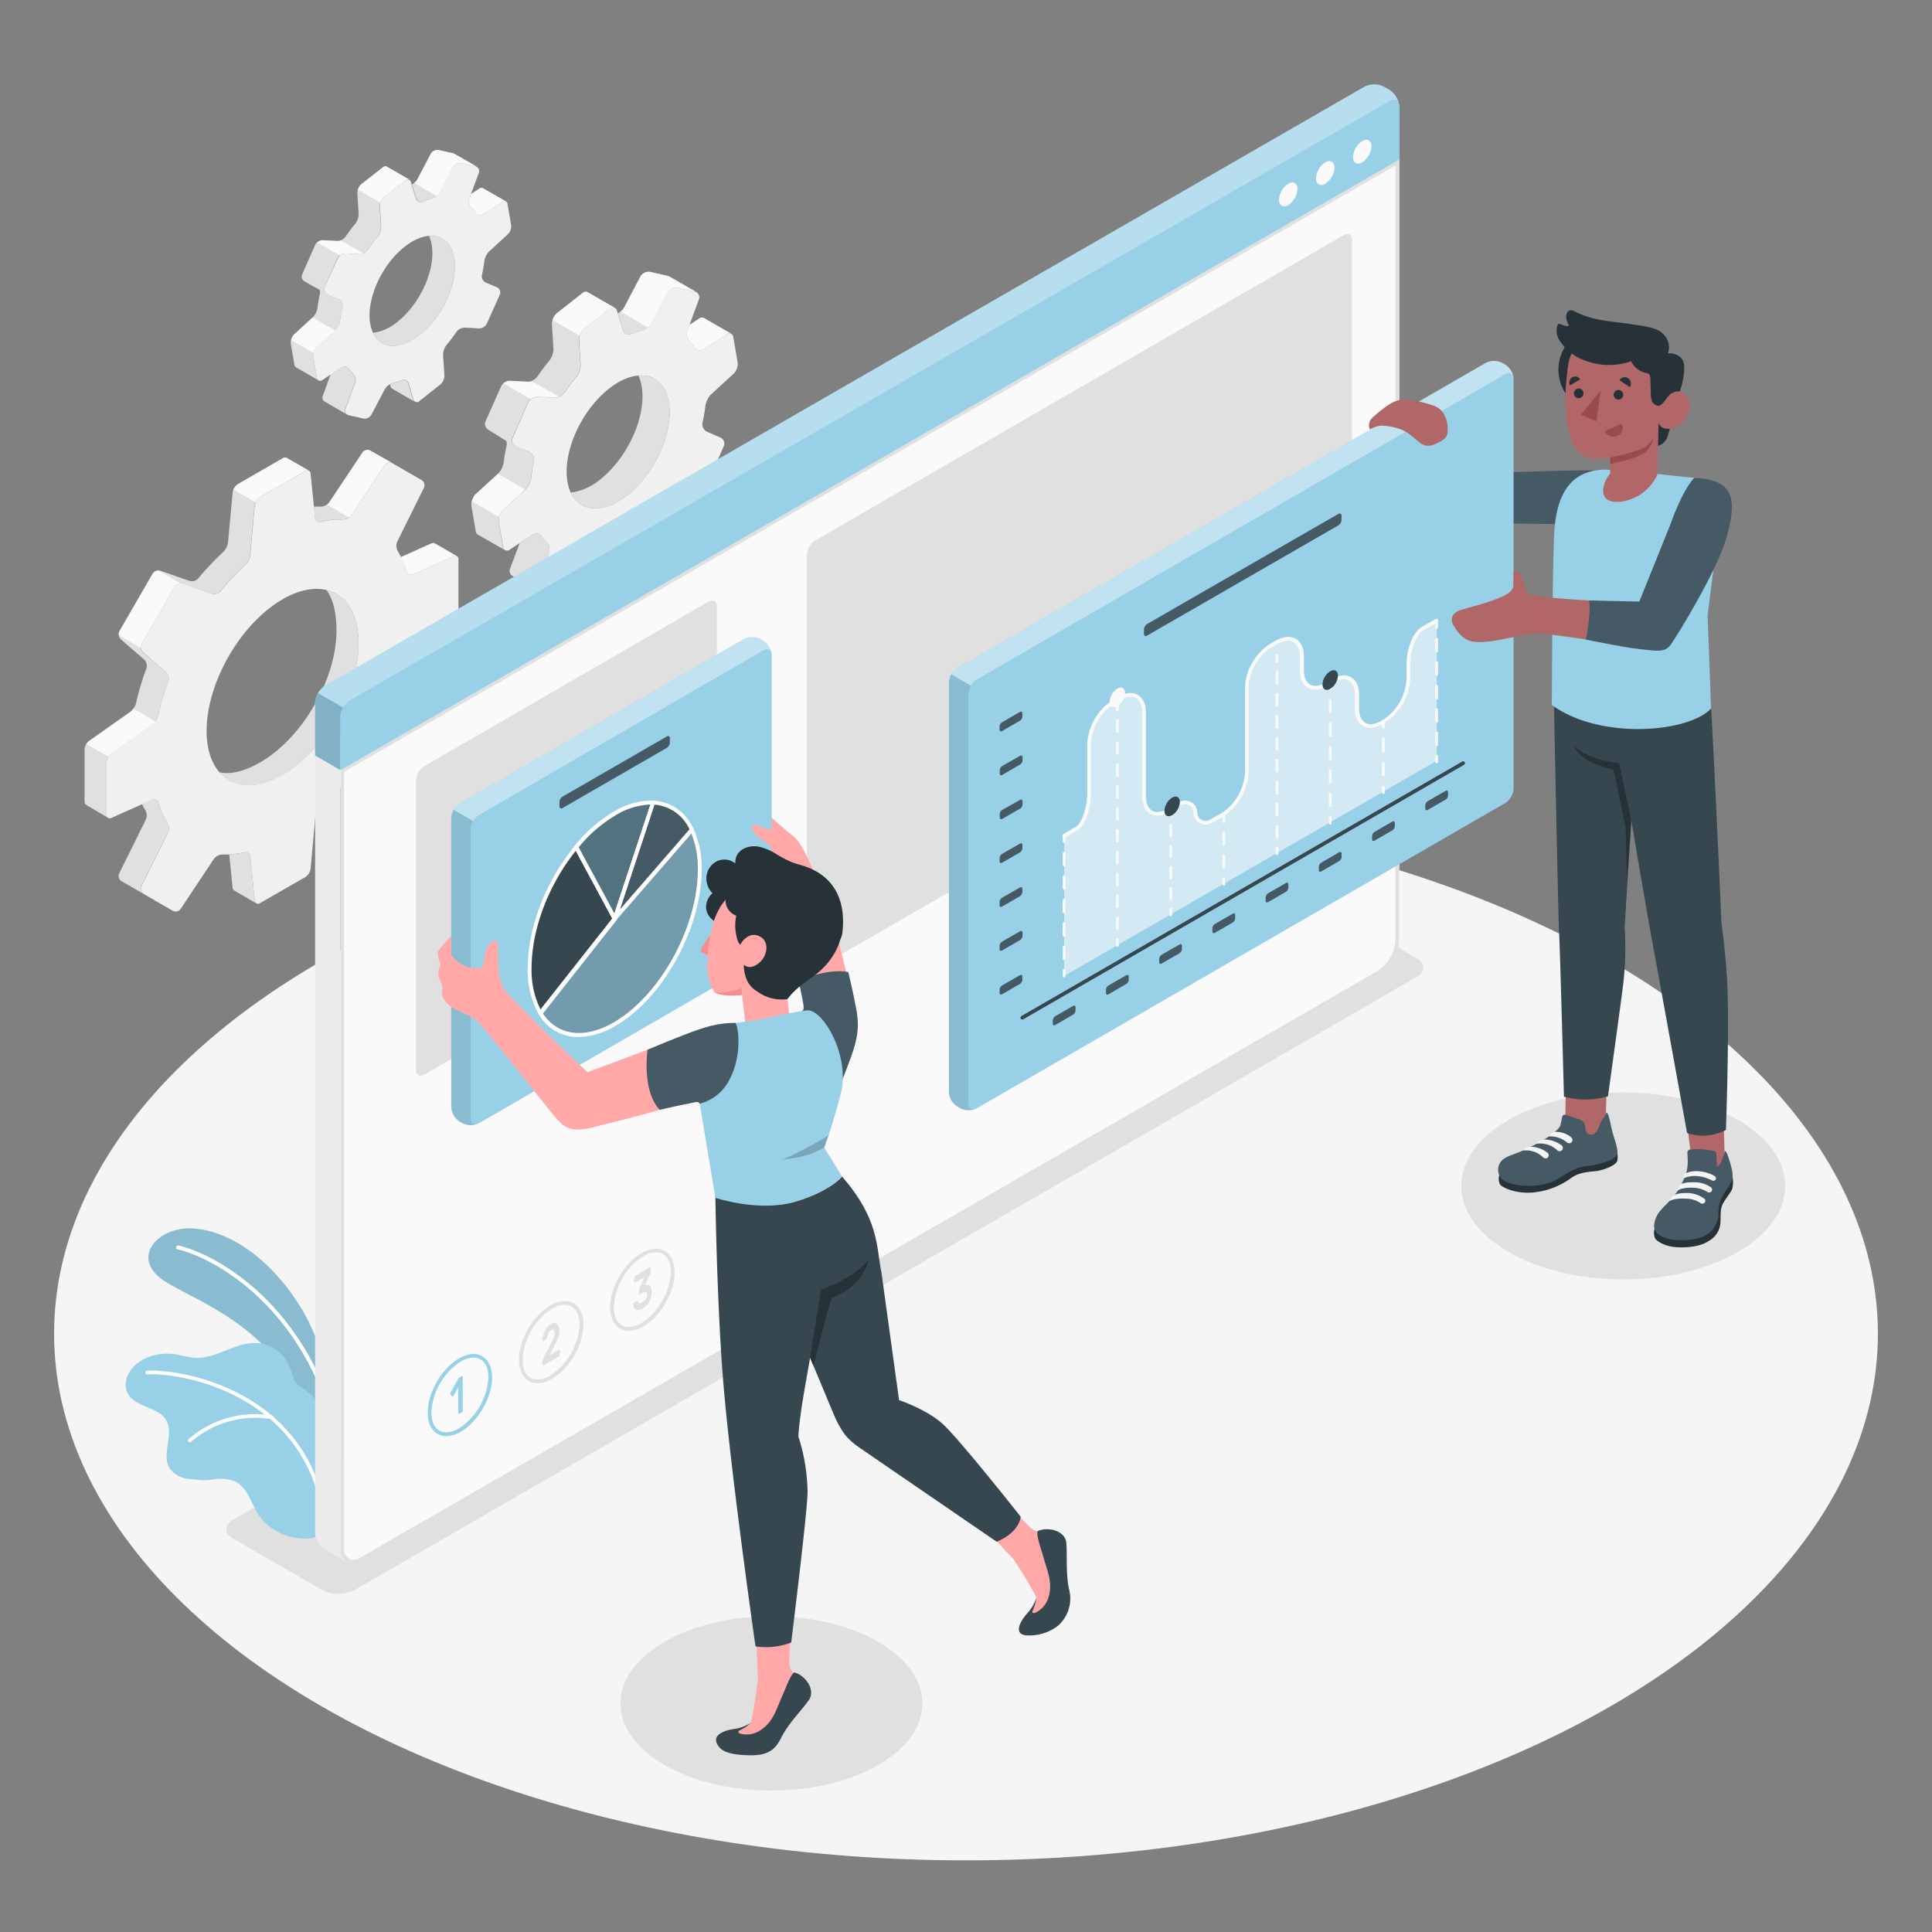 <svg xmlns="http://www.w3.org/2000/svg" viewBox="0 0 500 500"><rect x="0" y="0" width="500" height="500" fill="#808080" stroke="none"/><g id="freepik--Floor--inject-95"><ellipse id="freepik--floor--inject-95" cx="250" cy="345.15" rx="236" ry="136.31" style="fill:#f5f5f5"></ellipse></g><g id="freepik--Shadows--inject-95"><path id="freepik--Shadow--inject-95" d="M83.39,411.5,60.31,398.17c-2.32-1.33-2.32-3.5,0-4.84L335.15,234.65a9.3,9.3,0,0,1,8.38,0L366.62,248c2.31,1.34,2.31,3.5,0,4.84L91.78,411.5A9.26,9.26,0,0,1,83.39,411.5Z" style="fill:#e0e0e0"></path><ellipse id="freepik--shadow--inject-95" cx="420.09" cy="306.92" rx="41.91" ry="24.2" style="fill:#e0e0e0"></ellipse><ellipse id="freepik--shadow--inject-95" cx="199.64" cy="440.84" rx="39.08" ry="22.56" style="fill:#e0e0e0"></ellipse></g><g id="freepik--Plant--inject-95"><g id="freepik--Plants--inject-95"><path d="M86.39,363.9s-1.7-14.89-9.1-26.44-17.58-18.77-27.08-19.52-17.16,8-7,14S71.42,344,79.72,366.48Z" style="fill:#98D0E8"></path><path d="M86.39,363.9s-1.7-14.89-9.1-26.44-17.58-18.77-27.08-19.52-17.16,8-7,14S71.42,344,79.72,366.48Z" style="opacity:0.1"></path><path d="M83.6,360a.17.17,0,0,0,.1,0,.5.5,0,0,0,.28-.66c-10-24.67-29.09-35-37.78-37a.5.5,0,0,0-.6.38.49.49,0,0,0,.38.61c8.5,2,27.2,12.09,37.06,36.37A.51.51,0,0,0,83.6,360Z" style="fill:#fff"></path><path d="M32.89,360.32c.86,1.94,3,2.95,4.94,3.74s4.11,1.65,5.17,3.48c2.14,3.7-1.38,8.91.92,12.51a6.68,6.68,0,0,0,4.53,2.63,44,44,0,0,0,4.45.39,16.37,16.37,0,0,0,2.11-.16,9.63,9.63,0,0,1,6.13.65c2.94,1.65,3.84,5.37,5.63,8.23A14,14,0,0,0,76.68,398c1.32.17,3.78.41,5.13-.34a2.68,2.68,0,0,0,.28-.18l0,0c.18-.21.42-.47.52-.62a.19.19,0,0,0,.05-.09c.52-1.92-.33-3.91-.36-5.9a2,2,0,0,1,0-.35c.08-2.31.14-4.6.2-6.9q.17-6.35.12-12.7c0-2.75.31-5.76-.86-8.35-1.29-2.85-4.49-2.91-5.7-5.71-.48-1.11-.74-2.31-1.21-3.43a9.85,9.85,0,0,0-8.39-5.86c-5.59-.28-10.61,4.24-16.2,3.83a42.41,42.41,0,0,1-4.28-.81c-4.53-.85-9.76.44-12.31,4.27A5.85,5.85,0,0,0,32.89,360.32Z" style="fill:#98D0E8"></path><path d="M83.14,388h0a.48.48,0,0,0,.34-.59c-7.73-29-38.27-33.18-45.42-32.67a.49.49,0,0,0-.44.52.48.48,0,0,0,.51.44c7-.51,36.87,3.59,44.43,32A.47.47,0,0,0,83.14,388Z" style="fill:#fff"></path><path d="M49.2,373.26a.44.44,0,0,0,.25-.13,25.4,25.4,0,0,1,20.79-5.86.48.48,0,1,0,.14-.94,26.39,26.39,0,0,0-21.61,6.13.48.48,0,0,0,0,.67A.47.47,0,0,0,49.2,373.26Z" style="fill:#fff"></path></g></g><g id="freepik--Gears--inject-95"><g id="freepik--gears--inject-95"><path d="M125.08,48.74h0a.94.94,0,0,0-1,.08L122,50.22l-.46,1.26a2.42,2.42,0,0,0,.57,2.33A11.08,11.08,0,0,1,123,55a1.41,1.41,0,0,0,2,.44l4.9-3.23a1,1,0,0,1,1-.1Zm-7.54,18c-.69-4-3.22-6-6.5-5.68a10.13,10.13,0,0,1,.68,2.32c1.08,6.29-2.91,15.22-8.9,19.94a12.2,12.2,0,0,1-6.29,2.81c2,4.22,7,4.62,12.12.55C114.64,82,118.62,73,117.54,66.73Zm.1-26.9h0a1.18,1.18,0,0,0-.38-.16l-3.69-.83a2,2,0,0,0-2.1,1L108,46.44a3,3,0,0,1-.78.88h0a2.67,2.67,0,0,1-.59.4l1.09,3.61a1.25,1.25,0,0,0,1.74.8,18.93,18.93,0,0,1,2.28-.75,3.69,3.69,0,0,0,1.31-.69,3,3,0,0,0,.79-.89l3.46-6.62a2,2,0,0,1,2.1-1l3.69.83a1.24,1.24,0,0,1,.37.14Zm-10.4,64.07a1,1,0,0,1-.35-.56l-1.25-4.14a1.24,1.24,0,0,0-1.74-.8,16.28,16.28,0,0,1-2.27.75,2.76,2.76,0,0,0-.72.3l.16.53a1.06,1.06,0,0,0,.48.64h0Zm-7.08-60.72a.8.8,0,0,0-.4-.11,1.06,1.06,0,0,0-.68.26l-5.54,4.35a1.39,1.39,0,0,0-.21.21.77.77,0,0,0-.15.16,3.48,3.48,0,0,0-.48.87l-.07.22h0a2.6,2.6,0,0,0-.15.89l.33,5.26A4.11,4.11,0,0,1,92,57.84c-.91,1.09-1.76,2.23-2.56,3.4a2.81,2.81,0,0,1-1.22.94,1.81,1.81,0,0,1-.49.14.93.93,0,0,1-.23,0,1.15,1.15,0,0,1-.32,0l-3.55-.17H83.5a1.43,1.43,0,0,0-.29,0,1.1,1.1,0,0,0-.26.06h0a1.48,1.48,0,0,0-.29.12,2.51,2.51,0,0,0-.52.32,2.23,2.23,0,0,0-.57.73L78.2,71a1.42,1.42,0,0,0,.56,1.8L82.71,75a1.71,1.71,0,0,1,.09,1,36.3,36.3,0,0,0-.62,3.58A4.47,4.47,0,0,1,81,82.07l-.06.05-4.85,4.45a1.86,1.86,0,0,0-.23.26l0,0a1,1,0,0,0-.19.32A2.83,2.83,0,0,0,75.26,89l.93,5.35a1,1,0,0,0,.42.72l5.8,3.34a1,1,0,0,1-.4-.7l-.92-5.35a2.38,2.38,0,0,1,.06-1,2.81,2.81,0,0,1,.76-1.4l4.84-4.45.06,0A4.55,4.55,0,0,0,88,83a33,33,0,0,1,.62-3.57,1.79,1.79,0,0,0-1-2l-2.87-1.22a1.43,1.43,0,0,1-.75-1.9l3.34-7.49a2.1,2.1,0,0,1,.57-.73,2.25,2.25,0,0,1,1.48-.53l3.56.17a2.39,2.39,0,0,0,1-.2,2.81,2.81,0,0,0,1.22-.94c.8-1.17,1.66-2.31,2.56-3.4a4.11,4.11,0,0,0,.86-2.55l-.33-5.25a2.46,2.46,0,0,1,.14-.91A2.93,2.93,0,0,1,99.37,51l5.53-4.35a1,1,0,0,1,1.09-.15ZM91.87,99.05a2.43,2.43,0,0,0-.59-2.33,10.93,10.93,0,0,1-.94-1.17,1.44,1.44,0,0,0-2-.45l-2.8,1.84-2,5.5a1.21,1.21,0,0,0,.49,1.5h0l5.84,3.37a1.22,1.22,0,0,1-.49-1.51Z" style="fill:#e0e0e0"></path><path d="M86.75,85.48l-4.84,4.45a2.81,2.81,0,0,0-.76,1.4L75.34,88a2.92,2.92,0,0,1,.29-.78,1,1,0,0,1,.19-.32l0,0a1.86,1.86,0,0,1,.23-.26l4.85-4.45Z" style="fill:#fafafa"></path><path d="M94,65.54a2.39,2.39,0,0,1-1,.2l-3.56-.17a2.25,2.25,0,0,0-1.48.53l-5.82-3.36a2.51,2.51,0,0,1,.52-.32,1.48,1.48,0,0,1,.29-.12h0a1.1,1.1,0,0,1,.26-.06,1.43,1.43,0,0,1,.29,0h.09l3.55.17a1.15,1.15,0,0,0,.32,0l.23,0a2.84,2.84,0,0,0,.47-.15h0Z" style="fill:#fafafa"></path><path d="M130.89,52.08a1,1,0,0,0-1,.12L125,55.42a1.41,1.41,0,0,1-2-.44,9.21,9.21,0,0,0-1-1.17,2.44,2.44,0,0,1-.57-2.34l.46-1.25,2.1-1.38a1,1,0,0,1,1-.1h0Z" style="fill:#fafafa"></path><path d="M123.45,43.18a1.24,1.24,0,0,0-.37-.14l-3.69-.83a2,2,0,0,0-2.1,1l-3.46,6.62a3,3,0,0,1-.79.89l-5.82-3.37a3,3,0,0,0,.78-.88l3.47-6.62a2,2,0,0,1,2.1-1l3.69.83a1.18,1.18,0,0,1,.38.16h0Z" style="fill:#fafafa"></path><path d="M106,46.54a1,1,0,0,0-1.09.15L99.37,51a2.93,2.93,0,0,0-.92,1.45l-5.82-3.35.07-.22a3.48,3.48,0,0,1,.48-.87.77.77,0,0,1,.15-.16,1.39,1.39,0,0,1,.21-.21l5.54-4.35a1.06,1.06,0,0,1,.68-.26.8.8,0,0,1,.4.11Z" style="fill:#fafafa"></path><path d="M132.27,58.18l-.92-5.35a.88.88,0,0,0-1.46-.63L125,55.42a1.41,1.41,0,0,1-2-.44,11.08,11.08,0,0,0-1-1.17,2.42,2.42,0,0,1-.57-2.33l2.5-6.76a1.25,1.25,0,0,0-.92-1.68l-3.69-.82a2,2,0,0,0-2.09,1l-3.47,6.62a3.67,3.67,0,0,1-2.1,1.58,18.93,18.93,0,0,0-2.28.75,1.25,1.25,0,0,1-1.74-.8l-1.25-4.14a.92.92,0,0,0-1.56-.5L99.37,51a3.11,3.11,0,0,0-1.05,2.35l.33,5.26a4.17,4.17,0,0,1-.86,2.55c-.91,1.09-1.77,2.22-2.57,3.4A2.87,2.87,0,0,1,93,65.74l-3.56-.17a2.27,2.27,0,0,0-2,1.25L84,74.32a1.44,1.44,0,0,0,.75,1.9l2.87,1.22a1.79,1.79,0,0,1,1,2A33.15,33.15,0,0,0,88,83a4.48,4.48,0,0,1-1.2,2.43l-4.9,4.5a3,3,0,0,0-.82,2.42L82,97.7a.88.88,0,0,0,1.46.63l4.9-3.22a1.4,1.4,0,0,1,2,.44,11.08,11.08,0,0,0,1,1.17,2.42,2.42,0,0,1,.57,2.33l-2.5,6.76a1.24,1.24,0,0,0,.92,1.68l3.69.82a2,2,0,0,0,2.09-1l3.47-6.61a3.67,3.67,0,0,1,2.1-1.58,18.24,18.24,0,0,0,2.27-.75,1.26,1.26,0,0,1,1.75.8l1.25,4.14a.92.92,0,0,0,1.56.49L114,99.48A3.07,3.07,0,0,0,115,97.14l-.33-5.27a4.16,4.16,0,0,1,.86-2.54c.91-1.09,1.77-2.23,2.57-3.4a2.84,2.84,0,0,1,2.25-1.15L124,85a2.26,2.26,0,0,0,2-1.26l3.35-7.49a1.44,1.44,0,0,0-.75-1.9l-2.87-1.22a1.78,1.78,0,0,1-1-2,33.58,33.58,0,0,0,.62-3.58,4.45,4.45,0,0,1,1.2-2.43l4.9-4.51A2.94,2.94,0,0,0,132.27,58.18ZM108.64,86.67c-6,4.71-11.73,3.43-12.82-2.87s2.9-15.23,8.9-19.94,11.73-3.43,12.82,2.87S114.64,82,108.64,86.67Z" style="fill:#f0f0f0"></path><path d="M182.2,82.32v0a1.14,1.14,0,0,0-1.23.1l-2.53,1.67-.57,1.52a2.94,2.94,0,0,0,.69,2.82,12.56,12.56,0,0,1,1.16,1.42,1.74,1.74,0,0,0,2.38.53L188,86.5a1.14,1.14,0,0,1,1.2-.13Zm-9.11,21.74c-.83-4.8-3.88-7.19-7.85-6.87a12.31,12.31,0,0,1,.82,2.81c1.31,7.6-3.51,18.39-10.75,24.09a14.7,14.7,0,0,1-7.59,3.39c2.37,5.1,8.38,5.58,14.63.67C169.59,122.45,174.4,111.66,173.09,104.06Zm.13-32.5h0a1.39,1.39,0,0,0-.47-.18l-4.46-1a2.42,2.42,0,0,0-2.52,1.17l-4.2,8a3.59,3.59,0,0,1-.94,1.07h0a4.22,4.22,0,0,1-.71.48l1.31,4.36a1.52,1.52,0,0,0,2.1,1,20.46,20.46,0,0,1,2.75-.9,4.68,4.68,0,0,0,1.59-.83,3.54,3.54,0,0,0,1-1.08l4.19-8a2.43,2.43,0,0,1,2.52-1.17l4.47,1a1.5,1.5,0,0,1,.45.16ZM160.65,149a1.39,1.39,0,0,1-.42-.68l-1.51-5a1.51,1.51,0,0,0-2.1-1,21,21,0,0,1-2.75.91,3.5,3.5,0,0,0-.87.36l.2.64a1.25,1.25,0,0,0,.58.77v0ZM152.1,75.61a1,1,0,0,0-.49-.13,1.24,1.24,0,0,0-.82.32l-6.69,5.25a2.84,2.84,0,0,0-.26.24,1.63,1.63,0,0,0-.17.2,4.53,4.53,0,0,0-.59,1.06c0,.08-.06.17-.08.25h0a3.07,3.07,0,0,0-.17,1.08l.4,6.36a5.12,5.12,0,0,1-1.05,3.08c-1.1,1.31-2.12,2.69-3.1,4.11a3.24,3.24,0,0,1-1.47,1.13,3.49,3.49,0,0,1-.58.18,1.45,1.45,0,0,1-.29,0,1.2,1.2,0,0,1-.38,0l-4.29-.21H132a2.07,2.07,0,0,0-.35,0,1.83,1.83,0,0,0-.32.07h0l-.35.14a3.25,3.25,0,0,0-.62.39,2.52,2.52,0,0,0-.69.88l-4,9a1.72,1.72,0,0,0,.68,2.18L131,114.1a2.19,2.19,0,0,1,.11,1.24,39.74,39.74,0,0,0-.75,4.31,5.45,5.45,0,0,1-1.44,2.94l-.07.06L123,128a1.43,1.43,0,0,0-.28.32l0,.05a1.9,1.9,0,0,0-.23.39A3.45,3.45,0,0,0,122,131l1.12,6.46a1.32,1.32,0,0,0,.51.88l7,4a1.21,1.21,0,0,1-.49-.85L129.06,135a2.94,2.94,0,0,1,.07-1.24,3.49,3.49,0,0,1,.92-1.68l5.85-5.38.07-.06a5.54,5.54,0,0,0,1.45-2.94,39.74,39.74,0,0,1,.75-4.31A2.16,2.16,0,0,0,137,117l-3.48-1.48a1.72,1.72,0,0,1-.9-2.29l4-9a2.33,2.33,0,0,1,.69-.88,2.67,2.67,0,0,1,1.78-.64l4.3.21a2.78,2.78,0,0,0,1.24-.25,3.32,3.32,0,0,0,1.48-1.13c1-1.42,2-2.8,3.1-4.11a5,5,0,0,0,1-3.08l-.4-6.35a2.91,2.91,0,0,1,.16-1.1,3.6,3.6,0,0,1,1.11-1.74l6.68-5.25a1.15,1.15,0,0,1,1.33-.19Zm-10,67.5a3,3,0,0,0-.7-2.82,10.79,10.79,0,0,1-1.15-1.42,1.73,1.73,0,0,0-2.38-.53l-3.38,2.22L132,147.2a1.49,1.49,0,0,0,.59,1.82h0l7.06,4.07a1.48,1.48,0,0,1-.6-1.83Z" style="fill:#e0e0e0"></path><path d="M135.9,126.71l-5.85,5.38a3.49,3.49,0,0,0-.92,1.68l-7-4a4.23,4.23,0,0,1,.35-.94,1.9,1.9,0,0,1,.23-.39l0-.05A1.43,1.43,0,0,1,123,128l5.86-5.38Z" style="fill:#fafafa"></path><path d="M144.65,102.62a2.78,2.78,0,0,1-1.24.25l-4.3-.21a2.67,2.67,0,0,0-1.78.64l-7-4.06a3.25,3.25,0,0,1,.62-.39l.35-.14h0a1.83,1.83,0,0,1,.32-.07,2.07,2.07,0,0,1,.35,0h.11l4.29.21a1.2,1.2,0,0,0,.38,0l.29,0c.18,0,.37-.12.56-.19h0Z" style="fill:#fafafa"></path><path d="M189.22,86.37a1.11,1.11,0,0,0-1.2.14L182.1,90.4a1.72,1.72,0,0,1-2.38-.54,11.45,11.45,0,0,0-1.16-1.41,2.94,2.94,0,0,1-.69-2.82l.57-1.51L181,82.45a1.13,1.13,0,0,1,1.23-.12h0Z" style="fill:#fafafa"></path><path d="M180.24,75.61a1.5,1.5,0,0,0-.45-.16l-4.47-1a2.43,2.43,0,0,0-2.52,1.17l-4.19,8a3.54,3.54,0,0,1-1,1.08l-7-4.07a3.59,3.59,0,0,0,.94-1.07l4.2-8a2.42,2.42,0,0,1,2.52-1.17l4.46,1a1.39,1.39,0,0,1,.47.18h0Z" style="fill:#fafafa"></path><path d="M159.15,79.67a1.15,1.15,0,0,0-1.33.19l-6.68,5.25A3.6,3.6,0,0,0,150,86.85l-7-4c0-.08.06-.17.08-.25a4.53,4.53,0,0,1,.59-1.06,1.63,1.63,0,0,1,.17-.2,2.84,2.84,0,0,1,.26-.24l6.69-5.25a1.24,1.24,0,0,1,.82-.32,1,1,0,0,1,.49.13Z" style="fill:#fafafa"></path><path d="M190.89,93.73l-1.11-6.46a1.07,1.07,0,0,0-1.77-.76L182.1,90.4a1.72,1.72,0,0,1-2.38-.54,12.37,12.37,0,0,0-1.15-1.41,2.92,2.92,0,0,1-.69-2.82l3-8.16a1.49,1.49,0,0,0-1.1-2l-4.46-1a2.42,2.42,0,0,0-2.53,1.18l-4.19,8a4.44,4.44,0,0,1-2.54,1.9,21.43,21.43,0,0,0-2.74.91,1.53,1.53,0,0,1-2.11-1l-1.51-5a1.12,1.12,0,0,0-1.89-.6l-6.68,5.26A3.75,3.75,0,0,0,149.87,88l.4,6.35a5,5,0,0,1-1,3.08c-1.1,1.31-2.13,2.69-3.1,4.11a3.46,3.46,0,0,1-2.72,1.38l-4.3-.21a2.77,2.77,0,0,0-2.47,1.51l-4,9.06a1.73,1.73,0,0,0,.9,2.29L137,117a2.14,2.14,0,0,1,1.19,2.39,39.84,39.84,0,0,0-.74,4.32,5.36,5.36,0,0,1-1.45,2.94l-5.92,5.44a3.58,3.58,0,0,0-1,2.92l1.11,6.46a1.06,1.06,0,0,0,1.76.76l5.92-3.89a1.73,1.73,0,0,1,2.38.53,10.79,10.79,0,0,0,1.15,1.42,2.92,2.92,0,0,1,.69,2.82l-3,8.16a1.49,1.49,0,0,0,1.1,2l4.46,1a2.41,2.41,0,0,0,2.53-1.17l4.19-8a4.37,4.37,0,0,1,2.53-1.9,21,21,0,0,0,2.75-.91,1.52,1.52,0,0,1,2.11,1l1.51,5a1.11,1.11,0,0,0,1.88.59l6.69-5.25a3.75,3.75,0,0,0,1.27-2.84l-.4-6.36a5,5,0,0,1,1-3.07c1.09-1.31,2.13-2.69,3.1-4.11a3.45,3.45,0,0,1,2.72-1.38l4.3.21a2.77,2.77,0,0,0,2.47-1.51l4-9.06a1.72,1.72,0,0,0-.9-2.29L183,111.74a2.16,2.16,0,0,1-1.19-2.39,42.52,42.52,0,0,0,.75-4.32,5.42,5.42,0,0,1,1.44-2.94l5.93-5.44A3.59,3.59,0,0,0,190.89,93.73Zm-28.54,34.42c-7.25,5.69-14.18,4.14-15.49-3.47s3.5-18.39,10.74-24.09,14.18-4.14,15.49,3.47S169.59,122.45,162.35,128.15Z" style="fill:#f0f0f0"></path><path d="M43.49,215.43a2.84,2.84,0,0,0-.15-2.51A23.71,23.71,0,0,1,41,207.78a1.23,1.23,0,0,0-1.73-.8l-2.51,1.13a16.74,16.74,0,0,0,.83,1.51,2.86,2.86,0,0,1,.15,2.5l-6.9,13.93a1.58,1.58,0,0,0,.61,2l5.67,3.27a1.58,1.58,0,0,1-.56-2Zm30.68-96.94a.84.84,0,0,0-.37-.08,1.08,1.08,0,0,0-.57.16l-11.64,6.72-.17.12a2.2,2.2,0,0,0-.18.14l-.16.16a2.84,2.84,0,0,0-.3.37,2.79,2.79,0,0,0-.57,1.39L59,140.42a4.31,4.31,0,0,1-1.21,2.42,70.2,70.2,0,0,0-6.47,6.84,2.23,2.23,0,0,1-2.29.65l-7.46-2.61a1.34,1.34,0,0,0-.59-.08h0a.14.14,0,0,0-.09,0,.2.2,0,0,0-.11,0l-.22.05a1.77,1.77,0,0,0-.65.34.4.4,0,0,0-.12.1,1.17,1.17,0,0,0-.28.35l-8.57,14.82a1.76,1.76,0,0,0-.18,1.08,1.69,1.69,0,0,0,.56,1.13l6,5.17a2.21,2.21,0,0,1,.58,2.3,67.8,67.8,0,0,0-2.69,9,4.09,4.09,0,0,1-.66,1.37,1.33,1.33,0,0,1-.21.26l-.19.24a3.72,3.72,0,0,1-.44.38l-10.63,7.49-.19.15a1.8,1.8,0,0,0-.19.2,3.11,3.11,0,0,0-.81,1.93v13.44a1,1,0,0,0,.42.87L28,211.67a1,1,0,0,1-.42-.87V197.36a3.1,3.1,0,0,1,.47-1.5,2.77,2.77,0,0,1,.71-.8l10.64-7.47a3.91,3.91,0,0,0,.83-.88,4.28,4.28,0,0,0,.66-1.39,73.44,73.44,0,0,1,2.69-9A2.21,2.21,0,0,0,43,174l-6-5.17a1.7,1.7,0,0,1-.57-1.13,1.62,1.62,0,0,1,.19-1.08l8.56-14.82a1.81,1.81,0,0,1,1.42-.86,1.56,1.56,0,0,1,.68.08l7.47,2.61a2.21,2.21,0,0,0,2.29-.64,68,68,0,0,1,6.46-6.85,4.31,4.31,0,0,0,1.21-2.42l1.17-12.95a2.54,2.54,0,0,1,.21-.77,3.12,3.12,0,0,1,1.18-1.41L79,121.87a1,1,0,0,1,.88-.11ZM66.3,233.76a1,1,0,0,1-.39-.77l-1.13-11.3a1.23,1.23,0,0,0-1.56-1.09,23.7,23.7,0,0,1-3.89.53l.86,8.57a1,1,0,0,0,.44.78h0Zm18.23-81c1.67,2.31,2.55,5.83,2.55,10.43,0,12.54-8.8,27.79-19.67,34.06-4.23,2.45-7.84,3.26-10.67,2.6,3.52,4.09,9.55,4.65,16.4.7C84,194.23,92.8,179,92.8,166.44,92.8,158.8,89.54,153.94,84.53,152.71Zm11.32-36.12a1.56,1.56,0,0,0-2.06.48L85.18,130l-.12.16a1.39,1.39,0,0,1-.21.21l-.11.09-.12.1a2.92,2.92,0,0,1-1.69.56,16.31,16.31,0,0,0-1.71,0l.27,2.74A1.23,1.23,0,0,0,83.05,135a23.57,23.57,0,0,1,5.61-.56,2.92,2.92,0,0,0,1.68-.56,1.87,1.87,0,0,0,.56-.56l8.61-13a1.56,1.56,0,0,1,2-.48Zm16.66,24a.73.73,0,0,0-.19-.07,1.08,1.08,0,0,0-.71.09l-7.85,3.53c.2.37.37.74.54,1.13s.29.67.41,1a.6.6,0,0,1,.08.21c.15.36.27.71.39,1.09a1.72,1.72,0,0,1,.07.21,1.28,1.28,0,0,0,.31.53.53.53,0,0,0,.14.12l.1.07a.75.75,0,0,0,.3.14l.1,0a1.4,1.4,0,0,0,.5,0h0a1.19,1.19,0,0,0,.22-.08l10.36-4.67a1,1,0,0,1,.77-.07.35.35,0,0,1,.14.06Z" style="fill:#e0e0e0"></path><path d="M101.55,119.88a1.56,1.56,0,0,0-2,.48l-8.61,13a1.87,1.87,0,0,1-.56.56l-5.72-3.3h0l.24-.18a1.39,1.39,0,0,0,.21-.21l.12-.16,8.61-12.94a1.56,1.56,0,0,1,2.06-.48Z" style="fill:#fafafa"></path><path d="M40.27,186.71a3.91,3.91,0,0,1-.83.88L28.8,195.06a2.77,2.77,0,0,0-.71.8l-5.71-3.29a4,4,0,0,1,.32-.45,1.8,1.8,0,0,1,.19-.2l.19-.15,10.63-7.49a3.72,3.72,0,0,0,.44-.38l.19-.24c.07-.08.13-.17.2-.26h0Z" style="fill:#fafafa"></path><path d="M46.65,150.94a1.81,1.81,0,0,0-1.42.86l-8.56,14.82a1.62,1.62,0,0,0-.19,1.08l-5.72-3.3a1.76,1.76,0,0,1,.18-1.08l8.57-14.82a1.17,1.17,0,0,1,.28-.35.4.4,0,0,1,.12-.1,1.77,1.77,0,0,1,.65-.34l.22-.05a.2.2,0,0,1,.11,0,.14.14,0,0,1,.09,0h0Z" style="fill:#fafafa"></path><path d="M79.84,121.76a1,1,0,0,0-.88.11l-11.64,6.72A3.12,3.12,0,0,0,66.14,130l-5.71-3.3a3.42,3.42,0,0,1,.35-.62,2.84,2.84,0,0,1,.3-.37l.16-.16a2.2,2.2,0,0,1,.18-.14l.17-.12,11.64-6.72a1.08,1.08,0,0,1,.57-.16.84.84,0,0,1,.37.08Z" style="fill:#fafafa"></path><path d="M112.51,140.62l5.73,3.31a.35.35,0,0,0-.14-.06,1,1,0,0,0-.77.07L107,148.61a1.19,1.19,0,0,1-1.41-.26,1.28,1.28,0,0,1-.31-.53,1.72,1.72,0,0,0-.07-.21c-.12-.38-.24-.73-.39-1.09a.6.6,0,0,0-.08-.21c-.12-.34-.26-.68-.41-1s-.34-.76-.54-1.13l7.85-3.53a1.08,1.08,0,0,1,.71-.09l.19.08Z" style="fill:#fafafa"></path><rect x="118.24" y="143.93" width="0.01" height="0.01" style="fill:#fafafa"></rect><path d="M118.65,158.24V144.79a.86.86,0,0,0-1.32-.85L107,148.61a1.24,1.24,0,0,1-1.73-.8,23.24,23.24,0,0,0-2.31-5.14,2.88,2.88,0,0,1-.15-2.51l6.9-13.92a1.56,1.56,0,0,0-.61-2l-7.49-4.33a1.58,1.58,0,0,0-2.07.49l-8.6,12.94a2.87,2.87,0,0,1-2.26,1.12,23,23,0,0,0-5.6.57,1.23,1.23,0,0,1-1.55-1.1l-1.14-11.31a.86.86,0,0,0-1.4-.71L67.32,128.6a3.11,3.11,0,0,0-1.39,2.17l-1.17,12.95a4.31,4.31,0,0,1-1.21,2.42A70.11,70.11,0,0,0,57.09,153a2.22,2.22,0,0,1-2.29.65L47.33,151a1.84,1.84,0,0,0-2.1.78l-8.56,14.82a1.83,1.83,0,0,0,.38,2.21L43,174a2.21,2.21,0,0,1,.58,2.3,70.11,70.11,0,0,0-2.69,9,4.3,4.3,0,0,1-1.49,2.26l-10.63,7.49a3.11,3.11,0,0,0-1.19,2.28V210.8a.86.86,0,0,0,1.32.85L39.3,207a1.23,1.23,0,0,1,1.73.8,23.24,23.24,0,0,0,2.31,5.14,2.88,2.88,0,0,1,.16,2.51l-6.91,13.92a1.57,1.57,0,0,0,.61,2l7.5,4.33a1.57,1.57,0,0,0,2.06-.49l8.61-12.94a2.85,2.85,0,0,1,2.25-1.12,23,23,0,0,0,5.6-.57,1.24,1.24,0,0,1,1.56,1.1L65.91,233a.87.87,0,0,0,1.41.71L79,227a3.17,3.17,0,0,0,1.39-2.17l1.16-12.95a4.31,4.31,0,0,1,1.21-2.42,70.2,70.2,0,0,0,6.47-6.84,2.21,2.21,0,0,1,2.28-.65L99,204.57a1.83,1.83,0,0,0,2.09-.78L109.6,189a1.82,1.82,0,0,0-.37-2.21l-6-5.17a2.21,2.21,0,0,1-.58-2.3,70.11,70.11,0,0,0,2.69-9,4.36,4.36,0,0,1,1.49-2.26l10.64-7.49A3.13,3.13,0,0,0,118.65,158.24ZM73.14,200.5c-10.86,6.27-19.67,1.19-19.67-11.35s8.81-27.79,19.67-34.06S92.8,153.9,92.8,166.44,84,194.23,73.14,200.5Z" style="fill:#f0f0f0"></path></g></g><g id="freepik--Window--inject-95"><g id="freepik--window--inject-95"><path d="M362.11,41.15l-274,158v202a3.5,3.5,0,0,0,5.24,3l4.89-2.82L357,252.15a11.31,11.31,0,0,0,5.11-8.85Z" style="fill:#fafafa"></path><path d="M361.14,42.83V243.3a10.4,10.4,0,0,1-4.63,8L97.71,400.53l-4.88,2.82a2.48,2.48,0,0,1-1.25.34,2.57,2.57,0,0,1-1.77-.72,2.47,2.47,0,0,1-.77-1.82V199.74L361.14,42.83m1-1.68-274,158v202a3.51,3.51,0,0,0,3.51,3.51,3.47,3.47,0,0,0,1.73-.47l4.89-2.82L357,252.15a11.31,11.31,0,0,0,5.11-8.85V41.15Z" style="fill:#e0e0e0"></path><polygon points="355.61 37.4 81.55 195.42 88.07 199.18 362.11 41.15 355.61 37.4" style="fill:#455a64;opacity:0.8"></polygon><path d="M89.91,404.24a3.54,3.54,0,0,1-1.84-3.09v-202l-6.52-3.76V396.27a4.73,4.73,0,0,0,0,.75,5.39,5.39,0,0,0,2.66,4l5.38,3.11.27.15Z" style="fill:#ebebeb"></path><path d="M81.55,195.51V181.88a5.68,5.68,0,0,1,2.55-4.43l269-155a5.6,5.6,0,0,1,5.09,0l1.4.81a5.64,5.64,0,0,1,2.55,4.42V41.26l-274,158Z" style="fill:#98D0E8"></path><path d="M81.55,195.51V181.88a5.68,5.68,0,0,1,2.55-4.43l269-155a5.6,5.6,0,0,1,5.09,0l1.4.81a5.64,5.64,0,0,1,2.55,4.42V41.26l-274,158Z" style="fill:#fff;opacity:0.3"></path><path d="M88.07,185.64a5.69,5.69,0,0,1,2.54-4.43l269-155.06c1.4-.82,2.54-.17,2.54,1.46V41.26l-274,158Z" style="fill:#98D0E8"></path><path d="M88.81,183.12a5.25,5.25,0,0,0-.74,2.52v13.63l-6.51-3.76V181.88a5.19,5.19,0,0,1,.74-2.51Z" style="fill:#98D0E8"></path><path d="M88.81,183.12a5.25,5.25,0,0,0-.74,2.52v13.63l-6.51-3.76V181.88a5.19,5.19,0,0,1,.74-2.51Z" style="opacity:0.15"></path><path d="M350.15,40.64c0,1.53,1.07,2.14,2.39,1.38a5.29,5.29,0,0,0,2.39-4.14c0-1.53-1.07-2.14-2.39-1.38A5.29,5.29,0,0,0,350.15,40.64Z" style="fill:#fafafa"></path><path d="M340.58,46.16c0,1.53,1.07,2.15,2.39,1.38a5.27,5.27,0,0,0,2.39-4.14c0-1.52-1.07-2.14-2.39-1.38A5.29,5.29,0,0,0,340.58,46.16Z" style="fill:#fafafa"></path><path d="M331,51.69c0,1.52,1.08,2.14,2.4,1.38a5.29,5.29,0,0,0,2.39-4.14c0-1.53-1.07-2.15-2.39-1.39A5.32,5.32,0,0,0,331,51.69Z" style="fill:#fafafa"></path><path d="M185.52,157v74.8a4.75,4.75,0,0,1-2.16,3.74L109.81,278.1a2.48,2.48,0,0,1-.37.17h0c-1,.4-1.78-.18-1.78-1.41V202a4.57,4.57,0,0,1,.63-2.12,4.29,4.29,0,0,1,1.53-1.6l73.56-42.58c1-.57,1.83-.27,2.08.63a1.28,1.28,0,0,1,.05.27C185.51,156.75,185.52,156.87,185.52,157Z" style="fill:#e0e0e0"></path><path d="M349.9,62.17v106a4.73,4.73,0,0,1-2.15,3.72L211,250.85a2.53,2.53,0,0,1-.37.18l-.05,0c-1,.35-1.75-.23-1.75-1.44v-106a4.44,4.44,0,0,1,.64-2.12,4.38,4.38,0,0,1,1.52-1.61l136.77-79c1-.57,1.83-.27,2.08.64a1.41,1.41,0,0,1,.05.27C349.89,61.94,349.9,62.05,349.9,62.17Z" style="fill:#e0e0e0"></path><path d="M115.53,371.67a4.5,4.5,0,0,1-2.29-.6c-1.64-.94-2.54-2.9-2.54-5.51,0-5.16,3.64-11.46,8.11-14h0c2.26-1.31,4.41-1.5,6-.55s2.54,2.9,2.54,5.51c0,5.16-3.64,11.46-8.11,14A7.61,7.61,0,0,1,115.53,371.67Zm7-20.33a6.64,6.64,0,0,0-3.27,1h0a16.87,16.87,0,0,0-7.62,13.2c0,2.25.73,3.91,2.06,4.68s3.13.57,5.08-.55a16.9,16.9,0,0,0,7.62-13.21c0-2.25-.73-3.91-2.06-4.68A3.63,3.63,0,0,0,122.56,351.34Z" style="fill:#98D0E8"></path><path d="M116.55,360.84a.36.36,0,0,1,0-.24.8.8,0,0,1,.09-.3l1.9-3.38c0-.08.09-.16.14-.24a.53.53,0,0,1,.16-.17l.68-.39a.14.14,0,0,1,.17,0,.34.34,0,0,1,.07.22V365a.82.82,0,0,1-.07.3.44.44,0,0,1-.17.2l-.71.41a.12.12,0,0,1-.16,0,.29.29,0,0,1-.07-.22v-6.62l-1.24,2.2a.35.35,0,0,1-.17.17.13.13,0,0,1-.16-.05Z" style="fill:#98D0E8"></path><path d="M139.14,358a4.6,4.6,0,0,1-2.3-.59c-1.64-.95-2.54-2.91-2.54-5.51,0-5.17,3.64-11.47,8.11-14.05h0c2.26-1.3,4.41-1.5,6.05-.55s2.54,2.91,2.54,5.51c0,5.16-3.64,11.47-8.11,14A7.58,7.58,0,0,1,139.14,358Zm7-20.32a6.72,6.72,0,0,0-3.27,1h0a16.89,16.89,0,0,0-7.62,13.21c0,2.24.73,3.9,2.06,4.67s3.14.57,5.08-.55A16.89,16.89,0,0,0,150,342.85c0-2.24-.73-3.9-2.06-4.67A3.53,3.53,0,0,0,146.16,337.72Z" style="fill:#e0e0e0"></path><path d="M143.15,346.58a2.78,2.78,0,0,0,.33-.85,3.46,3.46,0,0,0,.08-.66,1.21,1.21,0,0,0-.22-.81c-.14-.17-.38-.16-.72,0a1.59,1.59,0,0,0-.7.77,3.94,3.94,0,0,0-.32,1.1.8.8,0,0,1-.11.33.57.57,0,0,1-.15.18l-.69.39a.13.13,0,0,1-.17,0,.26.26,0,0,1-.07-.22,6.12,6.12,0,0,1,.2-1.26,6.75,6.75,0,0,1,.47-1.21,5.25,5.25,0,0,1,.68-1,3.29,3.29,0,0,1,.85-.72,1.55,1.55,0,0,1,.95-.28,1,1,0,0,1,.66.33,1.8,1.8,0,0,1,.39.74,3.87,3.87,0,0,1,.13,1c0,.23,0,.44,0,.66a4.53,4.53,0,0,1-.12.67,7.68,7.68,0,0,1-.28.79c-.12.29-.29.62-.49,1l-1.61,3.2,2.42-1.4a.12.12,0,0,1,.17,0,.31.31,0,0,1,.07.21v1a.82.82,0,0,1-.07.29.39.39,0,0,1-.17.2l-4.07,2.35a.11.11,0,0,1-.16,0,.25.25,0,0,1-.07-.21v-.82a1.19,1.19,0,0,1,.08-.45,3.51,3.51,0,0,1,.15-.32Z" style="fill:#e0e0e0"></path><path d="M162.74,344.41a4.44,4.44,0,0,1-2.29-.59c-1.65-.95-2.55-2.9-2.55-5.51,0-5.16,3.64-11.46,8.11-14h0c2.26-1.31,4.41-1.5,6.05-.56s2.54,2.91,2.54,5.52c0,5.16-3.63,11.46-8.11,14A7.58,7.58,0,0,1,162.74,344.41Zm7-20.32a6.72,6.72,0,0,0-3.27,1h0a16.9,16.9,0,0,0-7.62,13.21c0,2.25.73,3.91,2.06,4.67s3.13.58,5.08-.55a16.88,16.88,0,0,0,7.62-13.2c0-2.25-.73-3.91-2.06-4.68A3.53,3.53,0,0,0,169.76,324.09Z" style="fill:#e0e0e0"></path><path d="M168.18,328a.11.11,0,0,1,.16,0,.27.27,0,0,1,.07.21v1a.94.94,0,0,1-.06.31,2.73,2.73,0,0,1-.13.29l-1.27,2.8a1.71,1.71,0,0,1,.71-.11,1,1,0,0,1,.55.24,1.37,1.37,0,0,1,.34.61,3.1,3.1,0,0,1,.13,1,5,5,0,0,1-.18,1.34,5.4,5.4,0,0,1-.5,1.21,5,5,0,0,1-.75,1,4.26,4.26,0,0,1-.93.74,2.67,2.67,0,0,1-1.06.39,1.2,1.2,0,0,1-.75-.14,1.07,1.07,0,0,1-.46-.52,2,2,0,0,1-.18-.77.54.54,0,0,1,.06-.3.5.5,0,0,1,.17-.2l.69-.4c.06,0,.11,0,.14,0a.46.46,0,0,1,.12.18.83.83,0,0,0,.14.22.46.46,0,0,0,.23.12.77.77,0,0,0,.36,0,2.37,2.37,0,0,0,.54-.24,2.47,2.47,0,0,0,.85-.82,2.06,2.06,0,0,0,.33-1.12c0-.41-.11-.63-.33-.68a1.22,1.22,0,0,0-.85.24l-.73.41a.11.11,0,0,1-.16,0,.27.27,0,0,1-.07-.21v-1a.89.89,0,0,1,.06-.31,2.73,2.73,0,0,1,.13-.29l1.22-2.68-2.41,1.39a.13.13,0,0,1-.16,0,.29.29,0,0,1-.07-.22v-.95a.66.66,0,0,1,.07-.3.47.47,0,0,1,.16-.2Z" style="fill:#e0e0e0"></path></g></g><g id="freepik--character-2--inject-95"><g id="freepik--Character--inject-95"><g id="freepik--Arm--inject-95"><path d="M413.63,121.89l-23.6.68c-.87-.75-5.49-5.36-5.49-5.36S371,115.47,370.88,116s12,15.17,13.33,16.63a8.27,8.27,0,0,0,4.6,2.27c3.51.21,22.81.4,22.81.4Z" style="fill:#b16668"></path><path d="M414.8,121.89c-1.89-.52-24.34.35-24.34.35l-5.76-5.43s-3.27-.6-8.19-1.06-6.54,0-6.54,0,10.94,13.65,12.62,15.9,2.75,3.61,6.52,3.76c4.76.19,23.43.3,23.43.3Z" style="fill:#455a64"></path></g><g id="freepik--Tab--inject-95"><path d="M248.48,286.78l-.74-.43a4.78,4.78,0,0,1-2.16-3.74v-106a4.78,4.78,0,0,1,2.16-3.74L384.5,93.93a4.75,4.75,0,0,1,4.31,0l.75.43a4.75,4.75,0,0,1,2.15,3.73v106a4.75,4.75,0,0,1-2.15,3.73l-136.76,79A4.77,4.77,0,0,1,248.48,286.78Z" style="fill:#98D0E8"></path><path d="M391.69,97.75c-.14-1.12-1.05-1.53-2.13-.91l-136.77,79a4.34,4.34,0,0,0-1.52,1.6l-5.05-2.91a4.33,4.33,0,0,1,1.52-1.62L384.5,93.93a4.75,4.75,0,0,1,4.31,0l.75.43A4.82,4.82,0,0,1,391.69,97.75Z" style="fill:#fff;opacity:0.4"></path><path d="M252.43,287a4.78,4.78,0,0,1-3.94-.17l-.76-.43a4.78,4.78,0,0,1-2.14-3.74v-106a4.23,4.23,0,0,1,.63-2.12l5.05,2.91a4.46,4.46,0,0,0-.63,2.12v106C250.64,286.77,251.41,287.34,252.43,287Z" style="opacity:0.1"></path><path d="M264.59,263.85a.49.49,0,0,1-.42-.24.48.48,0,0,1,.18-.66l114.07-65.86a.48.48,0,0,1,.66.18.49.49,0,0,1-.18.66L264.83,263.79A.53.53,0,0,1,264.59,263.85Z" style="fill:#37474f"></path><path d="M259.32,255.05l4.64-2.68c.35-.2.63,0,.63.37v.81a1.37,1.37,0,0,1-.63,1.09l-4.64,2.68c-.35.2-.63,0-.63-.36v-.82A1.39,1.39,0,0,1,259.32,255.05Z" style="fill:#455a64"></path><path d="M259.32,243.7,264,241c.35-.2.63,0,.63.37v.82a1.39,1.39,0,0,1-.63,1.09L259.32,246c-.35.2-.63,0-.63-.36v-.82A1.39,1.39,0,0,1,259.32,243.7Z" style="fill:#455a64"></path><path d="M259.32,232.35l4.64-2.68c.35-.2.63,0,.63.36v.82a1.39,1.39,0,0,1-.63,1.09l-4.64,2.68c-.35.2-.63,0-.63-.37v-.81A1.37,1.37,0,0,1,259.32,232.35Z" style="fill:#455a64"></path><path d="M259.32,221l4.64-2.67c.35-.2.63,0,.63.36v.82a1.39,1.39,0,0,1-.63,1.09l-4.64,2.68c-.35.2-.63,0-.63-.37v-.82A1.39,1.39,0,0,1,259.32,221Z" style="fill:#455a64"></path><path d="M259.32,209.64,264,207c.35-.21.63,0,.63.36v.82a1.39,1.39,0,0,1-.63,1.09l-4.64,2.67c-.35.2-.63,0-.63-.36v-.82A1.39,1.39,0,0,1,259.32,209.64Z" style="fill:#455a64"></path><path d="M259.32,198.28,264,195.6c.35-.2.63,0,.63.36v.82a1.39,1.39,0,0,1-.63,1.09l-4.64,2.68c-.35.2-.63,0-.63-.36v-.82A1.39,1.39,0,0,1,259.32,198.28Z" style="fill:#455a64"></path><path d="M259.32,186.93l4.64-2.68c.35-.2.63,0,.63.36v.82a1.39,1.39,0,0,1-.63,1.09l-4.64,2.68c-.35.2-.63,0-.63-.36V188A1.39,1.39,0,0,1,259.32,186.93Z" style="fill:#455a64"></path><path d="M296.87,161.49,346.37,133c.45-.26.82,0,.82.48v1.06a1.82,1.82,0,0,1-.82,1.42l-49.5,28.53c-.45.26-.81.05-.81-.47V162.9A1.79,1.79,0,0,1,296.87,161.49Z" style="fill:#455a64"></path><path d="M273.08,263l4.64-2.67c.35-.2.63,0,.63.36v.82a1.39,1.39,0,0,1-.63,1.09l-4.64,2.67c-.34.21-.63,0-.63-.36v-.82A1.41,1.41,0,0,1,273.08,263Z" style="fill:#455a64"></path><path d="M286.86,255.05l4.63-2.67c.35-.2.63,0,.63.36v.82a1.39,1.39,0,0,1-.63,1.09l-4.63,2.68c-.35.2-.63,0-.63-.37v-.82A1.4,1.4,0,0,1,286.86,255.05Z" style="fill:#455a64"></path><path d="M300.63,247.1l4.64-2.68c.34-.2.62,0,.62.36v.82a1.4,1.4,0,0,1-.62,1.09l-4.64,2.68c-.35.2-.63,0-.63-.36v-.82A1.39,1.39,0,0,1,300.63,247.1Z" style="fill:#455a64"></path><path d="M314.4,239.14l4.64-2.67c.34-.2.63,0,.63.36v.82a1.41,1.41,0,0,1-.63,1.09l-4.64,2.68c-.35.2-.63,0-.63-.37v-.82A1.4,1.4,0,0,1,314.4,239.14Z" style="fill:#455a64"></path><path d="M328.17,231.2l4.64-2.68c.35-.2.63,0,.63.36v.82a1.39,1.39,0,0,1-.63,1.09l-4.64,2.68c-.35.2-.63,0-.63-.37v-.81A1.37,1.37,0,0,1,328.17,231.2Z" style="fill:#455a64"></path><path d="M341.94,223.25l4.64-2.68c.35-.2.63,0,.63.36v.82a1.39,1.39,0,0,1-.63,1.09l-4.64,2.68c-.34.2-.63,0-.63-.36v-.82A1.41,1.41,0,0,1,341.94,223.25Z" style="fill:#455a64"></path><path d="M355.72,215.3l4.63-2.68c.35-.2.63,0,.63.36v.82a1.39,1.39,0,0,1-.63,1.09l-4.63,2.68c-.35.2-.63,0-.63-.37v-.82A1.37,1.37,0,0,1,355.72,215.3Z" style="fill:#455a64"></path><path d="M369.49,207.34l4.64-2.67c.34-.2.62,0,.62.36v.82a1.4,1.4,0,0,1-.62,1.09l-4.64,2.67c-.35.2-.63,0-.63-.36v-.82A1.39,1.39,0,0,1,369.49,207.34Z" style="fill:#455a64"></path><path d="M275.4,252.94a.36.36,0,0,1-.36-.36v-1.45a.36.36,0,0,1,.36-.36.37.37,0,0,1,.37.36v1.45A.37.37,0,0,1,275.4,252.94Z" style="fill:#fafafa"></path><path d="M275.4,248.46a.36.36,0,0,1-.36-.36v-3a.36.36,0,0,1,.36-.36.37.37,0,0,1,.37.36v3A.37.37,0,0,1,275.4,248.46Zm0-6.06A.37.37,0,0,1,275,242v-3a.36.36,0,0,1,.36-.36.37.37,0,0,1,.37.36v3A.38.38,0,0,1,275.4,242.4Zm0-6.07A.36.36,0,0,1,275,236v-3a.36.36,0,0,1,.36-.37.37.37,0,0,1,.37.37v3A.37.37,0,0,1,275.4,236.33Zm0-6.06a.37.37,0,0,1-.36-.37v-3a.36.36,0,0,1,.36-.36.37.37,0,0,1,.37.36v3A.38.38,0,0,1,275.4,230.27Zm0-6.07a.36.36,0,0,1-.36-.36v-3a.36.36,0,0,1,.36-.37.37.37,0,0,1,.37.37v3A.37.37,0,0,1,275.4,224.2Z" style="fill:#fafafa"></path><path d="M275.4,218.14a.37.37,0,0,1-.36-.37v-1.45a.36.36,0,0,1,.36-.36.37.37,0,0,1,.37.36v1.45A.38.38,0,0,1,275.4,218.14Z" style="fill:#fafafa"></path><path d="M289.17,245a.36.36,0,0,1-.36-.36v-1.45a.37.37,0,1,1,.73,0v1.45A.36.36,0,0,1,289.17,245Z" style="fill:#fafafa"></path><path d="M289.17,240.74a.36.36,0,0,1-.36-.36v-2.84a.37.37,0,0,1,.73,0v2.84A.36.36,0,0,1,289.17,240.74Zm0-5.67a.36.36,0,0,1-.36-.36v-2.84a.37.37,0,1,1,.73,0v2.84A.36.36,0,0,1,289.17,235.07Zm0-5.68a.36.36,0,0,1-.36-.36v-2.84a.37.37,0,0,1,.73,0V229A.36.36,0,0,1,289.17,229.39Zm0-5.67a.36.36,0,0,1-.36-.36v-2.84a.37.37,0,1,1,.73,0v2.84A.36.36,0,0,1,289.17,223.72Zm0-5.68a.36.36,0,0,1-.36-.36v-2.84a.37.37,0,0,1,.73,0v2.84A.36.36,0,0,1,289.17,218Zm0-5.67a.36.36,0,0,1-.36-.36v-2.84a.37.37,0,0,1,.73,0V212A.36.36,0,0,1,289.17,212.37Zm0-5.68a.36.36,0,0,1-.36-.36v-2.84a.37.37,0,0,1,.73,0v2.84A.36.36,0,0,1,289.17,206.69Zm0-5.67a.36.36,0,0,1-.36-.36v-2.84a.37.37,0,0,1,.73,0v2.84A.36.36,0,0,1,289.17,201Zm0-5.68a.36.36,0,0,1-.36-.36v-2.84a.37.37,0,0,1,.73,0V195A.36.36,0,0,1,289.17,195.34Zm0-5.67a.36.36,0,0,1-.36-.36v-2.84a.37.37,0,0,1,.73,0v2.84A.36.36,0,0,1,289.17,189.67Z" style="fill:#fafafa"></path><path d="M289.17,184a.37.37,0,0,1-.36-.37v-1.45a.37.37,0,0,1,.73,0v1.45A.37.37,0,0,1,289.17,184Z" style="fill:#fafafa"></path><path d="M303,237.12a.37.37,0,0,1-.37-.36v-1.45a.37.37,0,0,1,.37-.37.36.36,0,0,1,.36.37v1.45A.36.36,0,0,1,303,237.12Z" style="fill:#fafafa"></path><path d="M303,233a.38.38,0,0,1-.37-.37v-2.71a.38.38,0,0,1,.37-.37.37.37,0,0,1,.36.37v2.71A.37.37,0,0,1,303,233Zm0-5.43a.38.38,0,0,1-.37-.37v-2.71a.37.37,0,0,1,.37-.36.36.36,0,0,1,.36.36v2.71A.37.37,0,0,1,303,227.53Zm0-5.43a.37.37,0,0,1-.37-.36V219a.37.37,0,0,1,.37-.36.36.36,0,0,1,.36.36v2.72A.36.36,0,0,1,303,222.1Zm0-5.43a.37.37,0,0,1-.37-.36V213.6a.37.37,0,0,1,.37-.37.36.36,0,0,1,.36.37v2.71A.36.36,0,0,1,303,216.67Z" style="fill:#fafafa"></path><path d="M303,211.25a.38.38,0,0,1-.37-.37v-1.45a.37.37,0,0,1,.37-.36.36.36,0,0,1,.36.36v1.45A.37.37,0,0,1,303,211.25Z" style="fill:#fafafa"></path><path d="M316.72,229.21a.36.36,0,0,1-.36-.36v-1.46a.36.36,0,0,1,.72,0v1.46A.36.36,0,0,1,316.72,229.21Z" style="fill:#fafafa"></path><path d="M316.72,224.8a.37.37,0,0,1-.36-.37v-3a.36.36,0,0,1,.72,0v3A.37.37,0,0,1,316.72,224.8Zm0-5.93a.36.36,0,0,1-.36-.36v-3a.36.36,0,1,1,.72,0v3A.36.36,0,0,1,316.72,218.87Z" style="fill:#fafafa"></path><path d="M316.72,213a.36.36,0,0,1-.36-.36v-1.46a.36.36,0,0,1,.72,0v1.46A.36.36,0,0,1,316.72,213Z" style="fill:#fafafa"></path><path d="M330.49,221.3a.36.36,0,0,1-.36-.36v-1.46a.36.36,0,1,1,.72,0v1.46A.36.36,0,0,1,330.49,221.3Z" style="fill:#fafafa"></path><path d="M330.49,217a.36.36,0,0,1-.36-.36V213.8a.36.36,0,1,1,.72,0v2.84A.36.36,0,0,1,330.49,217Zm0-5.68a.37.37,0,0,1-.36-.37v-2.84a.36.36,0,0,1,.72,0V211A.37.37,0,0,1,330.49,211.32Zm0-5.69a.36.36,0,0,1-.36-.36v-2.85a.36.36,0,1,1,.72,0v2.85A.36.36,0,0,1,330.49,205.63Zm0-5.69a.36.36,0,0,1-.36-.36v-2.84a.36.36,0,0,1,.72,0v2.84A.36.36,0,0,1,330.49,199.94Zm0-5.68a.36.36,0,0,1-.36-.36v-2.85a.36.36,0,1,1,.72,0v2.85A.36.36,0,0,1,330.49,194.26Zm0-5.69a.36.36,0,0,1-.36-.36v-2.84a.36.36,0,1,1,.72,0v2.84A.36.36,0,0,1,330.49,188.57Zm0-5.68a.37.37,0,0,1-.36-.37v-2.84a.36.36,0,0,1,.72,0v2.84A.37.37,0,0,1,330.49,182.89Zm0-5.69a.36.36,0,0,1-.36-.36V174a.36.36,0,0,1,.72,0v2.85A.36.36,0,0,1,330.49,177.2Z" style="fill:#fafafa"></path><path d="M330.49,171.51a.36.36,0,0,1-.36-.36V169.7a.36.36,0,1,1,.72,0v1.45A.36.36,0,0,1,330.49,171.51Z" style="fill:#fafafa"></path><path d="M344.26,213.39a.37.37,0,0,1-.36-.37v-1.45a.36.36,0,0,1,.36-.36.37.37,0,0,1,.37.36V213A.38.38,0,0,1,344.26,213.39Z" style="fill:#fafafa"></path><path d="M344.26,208.9a.36.36,0,0,1-.36-.36v-3a.37.37,0,0,1,.36-.37.38.38,0,0,1,.37.37v3A.37.37,0,0,1,344.26,208.9Zm0-6.06a.36.36,0,0,1-.36-.37v-3a.36.36,0,0,1,.36-.36.37.37,0,0,1,.37.36v3A.37.37,0,0,1,344.26,202.84Zm0-6.07a.36.36,0,0,1-.36-.36v-3a.37.37,0,0,1,.36-.37.38.38,0,0,1,.37.37v3A.37.37,0,0,1,344.26,196.77Zm0-6.06a.36.36,0,0,1-.36-.36v-3a.36.36,0,0,1,.36-.36.37.37,0,0,1,.37.36v3A.37.37,0,0,1,344.26,190.71Zm0-6.07a.36.36,0,0,1-.36-.36v-3a.37.37,0,0,1,.36-.37.38.38,0,0,1,.37.37v3A.37.37,0,0,1,344.26,184.64Z" style="fill:#fafafa"></path><path d="M344.26,178.58a.36.36,0,0,1-.36-.36v-1.46a.36.36,0,0,1,.36-.36.37.37,0,0,1,.37.36v1.46A.37.37,0,0,1,344.26,178.58Z" style="fill:#fafafa"></path><path d="M358,205.48a.37.37,0,0,1-.36-.37v-1.45a.36.36,0,0,1,.36-.36.37.37,0,0,1,.37.36v1.45A.38.38,0,0,1,358,205.48Z" style="fill:#fafafa"></path><path d="M358,200.92a.36.36,0,0,1-.36-.36v-3.1a.36.36,0,0,1,.36-.36.37.37,0,0,1,.37.36v3.1A.37.37,0,0,1,358,200.92Zm0-6.2a.36.36,0,0,1-.36-.36v-3.1a.36.36,0,0,1,.36-.36.37.37,0,0,1,.37.36v3.1A.37.37,0,0,1,358,194.72Z" style="fill:#fafafa"></path><path d="M358,188.52a.36.36,0,0,1-.36-.36v-1.45a.37.37,0,0,1,.36-.37.38.38,0,0,1,.37.37v1.45A.37.37,0,0,1,358,188.52Z" style="fill:#fafafa"></path><path d="M371.81,197.56a.37.37,0,0,1-.37-.36v-1.45a.37.37,0,0,1,.37-.36.36.36,0,0,1,.36.36v1.45A.36.36,0,0,1,371.81,197.56Z" style="fill:#fafafa"></path><path d="M371.81,193.08a.37.37,0,0,1-.37-.36v-3a.37.37,0,0,1,.37-.36.36.36,0,0,1,.36.36v3A.36.36,0,0,1,371.81,193.08Zm0-6.06a.38.38,0,0,1-.37-.37v-3a.37.37,0,0,1,.37-.36.36.36,0,0,1,.36.36v3A.37.37,0,0,1,371.81,187Zm0-6.07a.37.37,0,0,1-.37-.36v-3a.37.37,0,0,1,.37-.36.36.36,0,0,1,.36.36v3A.36.36,0,0,1,371.81,181Zm0-6.06a.38.38,0,0,1-.37-.37v-3a.37.37,0,0,1,.37-.36.36.36,0,0,1,.36.36v3A.37.37,0,0,1,371.81,174.89Zm0-6.07a.37.37,0,0,1-.37-.36v-3a.37.37,0,0,1,.37-.37.36.36,0,0,1,.36.37v3A.36.36,0,0,1,371.81,168.82Z" style="fill:#fafafa"></path><path d="M371.81,162.76a.38.38,0,0,1-.37-.37v-1.45a.37.37,0,0,1,.37-.36.36.36,0,0,1,.36.36v1.45A.37.37,0,0,1,371.81,162.76Z" style="fill:#fafafa"></path><path d="M278.62,214.43c1.77-1.05,3.21-5.15,3.21-9.16V192.54a14,14,0,0,1,6.29-10.89l1.65-1c3.45-2,6.29-.36,6.29,3.63v21.81c0,4,2.83,5.63,6.28,3.63l3-1.75a2.64,2.64,0,0,1,4,2.29h0a2.64,2.64,0,0,0,3.93,2.31l3.14-1.75a14.19,14.19,0,0,0,6.23-11V177.79A13.72,13.72,0,0,1,329,167l1.56-.87c3.49-1.94,6.34-.27,6.34,3.73v3.64c0,4,2.83,5.63,6.29,3.63l1.66-1c3.46-2,6.29-.36,6.29,3.63v3.64c0,4,2.83,5.63,6.29,3.63l.78-.44a14,14,0,0,0,6.29-10.9v-3.64c0-4,1.64-8.21,3.66-9.38l3.67-2.11v36.33L275.4,252.58V216.32Z" style="fill:#fafafa;opacity:0.6"></path><path d="M275.4,216.81a.49.49,0,0,1-.24-.91l3.21-1.89c1.62-.95,3-4.95,3-8.74V192.54a14.45,14.45,0,0,1,6.53-11.31l1.64-.95c1.83-1.05,3.58-1.21,4.93-.43s2.09,2.37,2.09,4.48v21.81c0,1.75.57,3.05,1.61,3.65s2.44.44,4-.44l3-1.75a3.14,3.14,0,0,1,4.7,2.71,2.12,2.12,0,0,0,1.06,1.86,2.15,2.15,0,0,0,2.15,0l3.13-1.76a13.65,13.65,0,0,0,6-10.56V177.79a14.17,14.17,0,0,1,6.59-11.22l1.55-.87c1.84-1,3.61-1.16,5-.36s2.1,2.4,2.1,4.51v3.64c0,1.75.57,3,1.61,3.64s2.44.45,4-.43l1.66-1c1.83-1.06,3.58-1.21,4.93-.43s2.09,2.37,2.09,4.48v3.64c0,1.76.57,3,1.6,3.65s2.44.44,4-.43l.77-.45A13.39,13.39,0,0,0,364,175.72v-3.64c0-4.23,1.72-8.53,3.91-9.8l3.66-2.11a.49.49,0,0,1,.49.84l-3.67,2.11c-1.85,1.07-3.42,5.18-3.42,9v3.64A14.47,14.47,0,0,1,358.43,187l-.77.44c-1.83,1.06-3.58,1.21-4.93.44s-2.09-2.37-2.09-4.49v-3.64c0-1.75-.57-3-1.61-3.64s-2.44-.45-3.95.43l-1.67,1c-1.83,1.05-3.58,1.21-4.93.43s-2.09-2.37-2.09-4.48v-3.64c0-1.76-.57-3.06-1.62-3.68s-2.47-.48-4,.38l-1.55.86a13.14,13.14,0,0,0-6.09,10.38v22.09a14.76,14.76,0,0,1-6.47,11.4L313.51,213a3.12,3.12,0,0,1-4.65-2.73,2.16,2.16,0,0,0-3.24-1.87l-3,1.75c-1.83,1.06-3.58,1.21-4.93.44s-2.09-2.37-2.09-4.49V184.33c0-1.75-.57-3-1.6-3.64s-2.45-.45-4,.43l-1.64.95a13.36,13.36,0,0,0-6.05,10.47v12.73c0,4.23-1.52,8.43-3.46,9.57l-3.21,1.9A.55.55,0,0,1,275.4,216.81Z" style="fill:#fafafa"></path><path d="M289.17,178.21c1.09-.63,2-.12,2,1.13a4.36,4.36,0,0,1-2,3.41c-1.08.62-2,.12-2-1.14A4.34,4.34,0,0,1,289.17,178.21Z" style="fill:#fafafa"></path><path d="M344.26,173.73c1.09-.63,2-.12,2,1.13a4.34,4.34,0,0,1-2,3.41c-1.08.63-2,.12-2-1.14A4.34,4.34,0,0,1,344.26,173.73Z" style="fill:#37474f"></path><path d="M303.35,206.43c1.09-.63,2-.12,2,1.14a4.32,4.32,0,0,1-2,3.4c-1.09.63-2,.12-2-1.13A4.34,4.34,0,0,1,303.35,206.43Z" style="fill:#37474f"></path></g><path d="M366.39,103.73a37,37,0,0,1,4.4,1.17c2.2.78,3,2,3.62,4.08a8.12,8.12,0,0,1,.16,3.22,1.87,1.87,0,0,1-.44,1,4.32,4.32,0,0,1-1.26,1c-2,1.09-3.57,1.79-5.39.37-1.14-.88-2.19-1.88-3.39-2.67a10.88,10.88,0,0,0-3-1.23,15.36,15.36,0,0,0-3.77-.51,6.6,6.6,0,0,0-2.76,1,2.56,2.56,0,0,1,.56-3c1.69-1.54,4.34-3.8,6.34-4.42C363.2,103.19,364.57,103.48,366.39,103.73Z" style="fill:#b16668"></path><g id="freepik--character--inject-95"><g id="freepik--Botom--inject-95"><path d="M446.41,301.72c-2.52,1.45-5.36,1.42-8.44.25l-2-16.55,10,1Z" style="fill:#b16668"></path><path d="M415.49,292.71c-2,4.74-6,3.56-10.45.7l.27-16.7,10.61-.32Z" style="fill:#b16668"></path><path d="M428.19,318a3.8,3.8,0,0,0,.19,2.56c.34.51,2.31,2.09,5.77,2.23s6.26-.39,8.16-1.68a5.74,5.74,0,0,0,2.93-4.57c.13-1.89-.14-3.7.72-5.17s2.06-2.91,2.33-3.65a7.3,7.3,0,0,0-.09-3.83Z" style="fill:#263238"></path><path d="M436.77,301.27a9.76,9.76,0,0,1-.34,2.11,19.38,19.38,0,0,1-1.91,4.2,16.34,16.34,0,0,1-1.32,2c-1,1.22-2.17,2.23-3.2,3.4a6.84,6.84,0,0,0-1.92,4.12c-.06,2.6,2.78,3.4,5,3.72a16.09,16.09,0,0,0,7-.56,6.49,6.49,0,0,0,4.59-5.31c.09-.73,0-1.46.09-2.19a10.26,10.26,0,0,1,1.88-4.59,13.63,13.63,0,0,0,1.48-2.52c.62-1.62,0-3.41-.45-5-.42-1.37-.88-2.92-1.37-2.78a1.71,1.71,0,0,1-.09.84,3.45,3.45,0,0,0-.35.83,7.25,7.25,0,0,1-.37,1.08,2.81,2.81,0,0,1-1.11,1.3l-.18-2.93a1,1,0,0,0-1.09-1.2,18.6,18.6,0,0,0-5.56-.29.8.8,0,0,0-.84,1C436.75,299.45,436.81,300.36,436.77,301.27Z" style="fill:#455a64"></path><path d="M434.19,308.14c.95-.76,3.11-.83,4.3-.74a7.22,7.22,0,0,1,3.39,1.08.78.78,0,0,0,1-.11h0a.72.72,0,0,0-.11-1.1,7.32,7.32,0,0,0-3.82-1.29c-2.92-.11-3.76.41-3.76.41S433.88,307.28,434.19,308.14Z" style="fill:#f5f5f5"></path><path d="M432.05,310.86c1.19-.76,3.58-.72,4.76-.63a6.62,6.62,0,0,1,3.31,1.15.78.78,0,0,0,1-.11h0a.72.72,0,0,0-.11-1.1,7.57,7.57,0,0,0-3.91-1.4c-2.92-.12-3.66.5-3.66.5A2.41,2.41,0,0,0,432.05,310.86Z" style="fill:#f5f5f5"></path><path d="M440,303.16a7.39,7.39,0,0,0-3.66.42c-.5.3-.81,1.12-.48,1.32a6.73,6.73,0,0,1,3.23-.54,9.47,9.47,0,0,1,3.18.77c.25.1.55.25.81.38a.7.7,0,0,0,.95-.32h0a.65.65,0,0,0-.28-.83A9.34,9.34,0,0,0,440,303.16Z" style="fill:#f5f5f5"></path><path d="M388,304.21a3.17,3.17,0,0,0,.2,2.3c.34.67,3.93,2.55,8.68,2.09a19.86,19.86,0,0,0,9.73-3.73c1.78-1.26,3.66-1.54,6-1.74s5.41-1.48,5.9-2.59a5.25,5.25,0,0,0-.17-3Z" style="fill:#263238"></path><path d="M406.66,289l-1.25-.42a1.1,1.1,0,0,0-.71-.06c-.3.12-.41.49-.48.8a12,12,0,0,1-.46,2.09,5.2,5.2,0,0,1-1.29,1.44,22.68,22.68,0,0,1-3.73,2.57c-1.53.88-3,1.57-4.62,2.34s-3.77,1.3-5,2.2a3.43,3.43,0,0,0,.19,5.67c1.86,1,6.73,2.05,11.75.46,2.73-.86,5.71-3.9,9.32-4.29,2.3-.25,6.63-1,8.06-2.82.53-.79-.28-3.23-.94-5.33-.73-2.3-1.08-5.91-1.84-5.69,0,.77-.69,1.24-1.07,1.9a13.79,13.79,0,0,0-.78,1.86,3.34,3.34,0,0,1-1.15,1.62,1.53,1.53,0,0,1-1.87-.05c-.7-.68-.33-1.92-.85-2.74a2.93,2.93,0,0,0-1.66-1Z" style="fill:#455a64"></path><path d="M400.85,294.11a2.13,2.13,0,0,1,1.66-1.19,6.2,6.2,0,0,1,4.1,1.41.86.86,0,0,1-.08,1.42h0a.88.88,0,0,1-1-.08A6.56,6.56,0,0,0,400.85,294.11Z" style="fill:#f5f5f5"></path><path d="M397.66,296a2.45,2.45,0,0,1,2-1.1,7.63,7.63,0,0,1,4.48,1.52.85.85,0,0,1-.08,1.38h0a.83.83,0,0,1-1-.08A6.54,6.54,0,0,0,397.66,296Z" style="fill:#f5f5f5"></path><path d="M394.12,297.77a2.74,2.74,0,0,1,2.06-1,7.38,7.38,0,0,1,4.3,1.55.84.84,0,0,1-.08,1.37h0a.81.81,0,0,1-.95-.08A6.29,6.29,0,0,0,394.12,297.77Z" style="fill:#f5f5f5"></path><path d="M442.51,177.72c1.14,18.14,3,61.07,3,61.07.26,2.26,1.09,7.68,1.5,15.81.6,11.79-.34,37.83-.34,37.83a12.73,12.73,0,0,1-10.06.79s-6.71-37.13-8.86-48.71c-1.88-10.17-5.56-32.24-5.56-32.24L420.45,240a81.21,81.21,0,0,1-.4,15c-.67,5.38-3.91,28.73-3.91,28.73a21.41,21.41,0,0,1-11.39.09s-1-38.11-1.28-43.07c-.28-5.65-1.46-66.62-1.46-66.62Z" style="fill:#37474f"></path><path d="M422.17,212.27,419,197.47s-7.46-.43-11.7-4.46c0,0,.85,4,10.29,6.21l3.13,15,.31,13.92Z" style="fill:#263238"></path></g><path d="M439.08,123.73c3.57.63,3.81,2.4,4.59,5.94a29,29,0,0,1,.9,8.69l-2.65,20.91.91,24.08c-5.74,6.24-28.69,8.25-41.22-.91,0,0,.14-39.56.72-45.9,1-11.1,6-15,13.42-15l12.62,1.07Z" style="fill:#98D0E8"></path><path d="M425.74,95.69a11.21,11.21,0,1,1-11.17-11.24A11.2,11.2,0,0,1,425.74,95.69Z" style="fill:#263238"></path><path d="M429.25,97.88l2.39-6.42a4.21,4.21,0,0,1,3.48,1.23c1.49,1.54.64,6.32-1.24,11,0,0-1.84,8.53-2.58,9.93a3.89,3.89,0,0,1-2.24,1.79Z" style="fill:#263238"></path><path d="M429.43,104.07c.69.41,1.67-.9,2.52-1.78s3.61-2.09,5,.82-1.24,6.86-3.41,7.54c-3.76,1.16-4.31-1.24-4.31-1.24l-.33,13.51a12.08,12.08,0,0,1-9.12,6.87c-6.65.88-5.26-4.59-3.07-7.27l0-4.11a23.74,23.74,0,0,1-5,.24c-2.75-.44-4.48-2.62-5.3-5.6-1.33-4.8-1.83-8.67-.65-18.08C407,84.64,419,84.58,425.47,88.68S429.43,104.07,429.43,104.07Z" style="fill:#b16668"></path><path d="M429.36,105c1.09-.32,1.88-2,2.59-2.69,1.19-1.08-.31-10.83-.31-10.83a4.62,4.62,0,0,0-1.12-4.94c-1.62-1.79-4.32-2-8.95-2.74-2.28-.36-5-.54-7.23-1a22.85,22.85,0,0,1-6.72-2.15,2.06,2.06,0,0,0-1.28-.33,1.21,1.21,0,0,0-.81.67,2.29,2.29,0,0,0-.19,1.07,4,4,0,0,0,.2,1.13c.07.21.51.87.42,1.06-.24.47-2-.32-2.37-.43a.29.29,0,0,0-.41.15,4.33,4.33,0,0,0,.21,3.75,12.63,12.63,0,0,0,6.36,5.41,17.42,17.42,0,0,0,8.68,1.21,16.3,16.3,0,0,0,3.7-.86,9.38,9.38,0,0,0,.81,1.27,5.46,5.46,0,0,0,1.2,1,4.74,4.74,0,0,0,1.44.67c.52.14,1,.07,1.32.64a2.68,2.68,0,0,1,.22,1.19l.1,3.59a5.7,5.7,0,0,0,.25,1.79,1.93,1.93,0,0,0,1.2,1.27A1.16,1.16,0,0,0,429.36,105Z" style="fill:#263238"></path><path d="M416.71,118.41s6.16-1.22,8.31-2.36a7,7,0,0,0,3-2.93,9.72,9.72,0,0,1-1.7,3.47c-1.58,2-9.6,3.45-9.6,3.45Z" style="fill:#9a4a4d"></path><path d="M417.62,102.21a1.24,1.24,0,1,0,1.24-1.28A1.27,1.27,0,0,0,417.62,102.21Z" style="fill:#263238"></path><path d="M419.1,98.41l2.73,1.77a1.72,1.72,0,0,0-.5-2.31A1.58,1.58,0,0,0,419.1,98.41Z" style="fill:#263238"></path><path d="M419.68,109.7l-4.34,1.86a2.4,2.4,0,0,0,3.19,1.26A2.3,2.3,0,0,0,419.68,109.7Z" style="fill:#9a4a4d"></path><path d="M406.32,99.75l2.6-1.57a1.45,1.45,0,0,0-2-.55A1.59,1.59,0,0,0,406.32,99.75Z" style="fill:#263238"></path><path d="M407.34,101.82a1.23,1.23,0,1,0,2.46,0,1.24,1.24,0,0,0-1.22-1.28A1.26,1.26,0,0,0,407.34,101.82Z" style="fill:#263238"></path><polygon points="414.21 101.16 413.16 109.03 409.14 107.3 414.21 101.16" style="fill:#9a4a4d"></polygon></g><path d="M439.52,123.82,424.61,156s-20.88-.66-27.74-1.92c-2.34-.42-1.93-1.72-2.88-4.22s-2.3-2-2.3-2l0,3.41c.08,2.25-3.5,3.4-5.09,4-2.61,1-5.48,1.67-8.18,2.51a4,4,0,0,0-2.4,1.46,2.55,2.55,0,0,0,.08,2.48c1.23,2.2,2.89,4.07,5.33,4.36,3,.36,6.37-.47,9.3-1,3.46-.62,5.9-1.43,9.33-1s8.11,1,11.38,1.58c3.77.68,11.87,2,15.15,2.11,2.37.1,4,1.07,6.66-3.25,1.85-3,6-10.87,9.6-17.81,3.66-7.15,4.88-11.64,4.69-16.17C447.46,128.27,445.52,124.3,439.52,123.82Z" style="fill:#b16668"></path><path d="M438.45,123.66c3.07.18,5.76.62,7.57,2.15s3.42,4.11.84,13.16-13,25.85-14.52,27.93-3.79,1.53-8.19,1.06-13.71-2.45-13.71-2.45,1.43-7,.81-10.1l13,.28,8.19-20.32S435.15,127.35,438.45,123.66Z" style="fill:#455a64"></path></g></g><g id="freepik--character-1--inject-95"><g id="freepik--character--inject-95"><path d="M196.14,434.4l-.43-11.62,9.35-5.61s-1,12.22-.77,13.9,2.37,2.72,2.76,3.85-5.36,13.08-8.74,15.78-9.1-.44-9.69-1.66,2.77-1.25,4.44-2.3c.59-.38,1.27-.89,1.27-.89A105.8,105.8,0,0,0,196.14,434.4Z" style="fill:#ffa8a7"></path><path d="M205.52,432.82c-1.09,1-1.87,3.35-3.3,6.61s-2.35,6.78-6.16,8.78c-2.58,1.36-6.35.36-4.47-.47a10.77,10.77,0,0,0,2.74-1.89,10.65,10.65,0,0,1-4.43,1.62c-2.12.28-6.5,1.58-3.66,4.8,1.1,1.24,3.42,1.94,8,2,4.36,0,6.36-1.32,7.9-4.49,1.87-3.83,6-7.86,7.31-10C211.08,437.1,208.2,433.42,205.52,432.82Z" style="fill:#37474f"></path><path d="M262.29,403.51l-7-7.47,5.39-6.74,6.17,6.22c1.66,1.26,3.18.8,4.21,1.42s4.22,13.48,3.35,17.72-7.28,5.48-8.52,4.91,1.34-2.73,1.95-4.6c.21-.67.41-1.5.41-1.5A103.92,103.92,0,0,0,262.29,403.51Z" style="fill:#ffa8a7"></path><path d="M268.5,396.3c-.22,1.45.7,3.77,1.68,7.19s2.52,6.73.87,10.7c-1.12,2.69-4.65,4.33-3.74,2.49a10.89,10.89,0,0,0,.9-3.21,10.58,10.58,0,0,1-2.38,4.08c-1.44,1.57-4.09,5.62.2,5.7a12.08,12.08,0,0,0,7.83-2.55,9.39,9.39,0,0,0,2.86-9.21c-1-4.15-.44-9.86-.79-12.39C275.52,396,270.94,395.05,268.5,396.3Z" style="fill:#37474f"></path><path d="M194.25,314.62s19.14,45.6,21.21,50.69,3.78,7.14,6.83,9.25S257.94,399,257.94,399c6.08-2.53,6.21-6.48,6.21-6.48s-16.07-20.4-20.35-24.16-11.12-6-11.12-6l-4.57-33.09c-1.34-6.51-.51-13.69-10.19-24.77h0Z" style="fill:#37474f"></path><path d="M217.92,304.52l-32.8,3.78s.3,26.2,1.9,47.34c1.76,23.37,8.5,70.44,8.5,70.44a18.3,18.3,0,0,0,9.24-1S209,391,209,386.07a48.84,48.84,0,0,0-2.39-14.33c.64-10.24,4.43-24.1,5-36,8.63-3.56,11.78-8.36,13-14.79C225.78,314.77,220.24,308.3,217.92,304.52Z" style="fill:#37474f"></path><path d="M209.65,351.36l2.82-17.56s8.88-3.17,12.3-7.78c0,0-1.09,6.7-9.47,9.89-.54.68-4.77,17.56-4.77,17.56Z" style="fill:#263238"></path><path d="M205.38,216.46c-3.71-3-5.66-4.77-8.63-7.48a1.91,1.91,0,0,0-3,.23l5.92,15.8a9.84,9.84,0,0,1,2.68,2.29c1.13,1.49,5,24.06,5,24.06l10.85-2.89S210.48,220.51,205.38,216.46Z" style="fill:#ffa8a7"></path><g id="freepik--tab--inject-95"><path d="M119.68,290.67l-.74-.43a4.78,4.78,0,0,1-2.16-3.73V211.7a4.79,4.79,0,0,1,2.16-3.74l73.56-42.57a4.81,4.81,0,0,1,4.31,0l.75.43a4.77,4.77,0,0,1,2.15,3.74v74.81a4.75,4.75,0,0,1-2.16,3.73L124,290.67A4.77,4.77,0,0,1,119.68,290.67Z" style="fill:#98D0E8"></path><path d="M199.69,169.21c-.15-1.11-1.05-1.52-2.13-.9L124,210.89a4.42,4.42,0,0,0-1.52,1.6l-5-2.91a4.33,4.33,0,0,1,1.52-1.62l73.55-42.56a4.77,4.77,0,0,1,4.32,0l.75.42A4.84,4.84,0,0,1,199.69,169.21Z" style="fill:#fff;opacity:0.4"></path><path d="M123.63,290.84a4.78,4.78,0,0,1-3.94-.17l-.76-.43a4.77,4.77,0,0,1-2.15-3.74V211.7a4.27,4.27,0,0,1,.64-2.12l5,2.91a4.48,4.48,0,0,0-.64,2.13v74.81C121.83,290.66,122.61,291.24,123.63,290.84Z" style="opacity:0.1"></path><path d="M149.12,219.26c-7.16,8.62-12.06,20.67-12.06,31.26a22.47,22.47,0,0,0,2.77,11.67l19.25-24.4Z" style="fill:#37474f"></path><path d="M169,207.71a18.35,18.35,0,0,0-9.94,2.83,37.33,37.33,0,0,0-10,8.72l10,18.53Z" style="fill:#98D0E8"></path><path d="M169,207.71a18.35,18.35,0,0,0-9.94,2.83,37.33,37.33,0,0,0-10,8.72l10,18.53Z" style="opacity:0.45"></path><path d="M179.06,214.75c-2.09-4.35-5.64-6.83-10-7l-9.94,30.08Z" style="fill:#98D0E8"></path><path d="M179.06,214.75l-20,23-19.25,24.4c3.78,6.14,11,7.63,19.25,2.85,12.16-7,22-24.92,22-40A23.84,23.84,0,0,0,179.06,214.75Z" style="fill:#98D0E8"></path><path d="M179.06,214.75c-2.09-4.35-5.64-6.83-10-7l-9.94,30.08Z" style="fill:#455a64"></path><path d="M179.06,214.75l-20,23-19.25,24.4c3.78,6.14,11,7.63,19.25,2.85,12.16-7,22-24.92,22-40A23.84,23.84,0,0,0,179.06,214.75Z" style="fill:#98D0E8"></path><path d="M179.06,214.75l-20,23-19.25,24.4c3.78,6.14,11,7.63,19.25,2.85,12.16-7,22-24.92,22-40A23.84,23.84,0,0,0,179.06,214.75Z" style="opacity:0.25"></path><path d="M139.83,262.7h0a.5.5,0,0,1-.4-.25,23,23,0,0,1-2.85-11.93c0-10.43,4.66-22.54,12.18-31.59a.51.51,0,0,1,.84.08l10,18.54a.5.5,0,0,1,0,.55l-19.25,24.4A.48.48,0,0,1,139.83,262.7Zm9.2-42.53c-7.09,8.81-11.46,20.37-11.46,30.35a22.83,22.83,0,0,0,2.33,10.76l18.57-23.54Z" style="fill:#fff"></path><path d="M159.08,238.3a.5.5,0,0,1-.45-.27l-10-18.53a.51.51,0,0,1,.05-.57,37.88,37.88,0,0,1,10.1-8.83A19,19,0,0,1,169,207.2a.54.54,0,0,1,.4.22.51.51,0,0,1,.06.45L159.56,238a.52.52,0,0,1-.44.35Zm-9.35-19L159,236.5l9.35-28.29a18.52,18.52,0,0,0-9,2.77A36.29,36.29,0,0,0,149.73,219.32Z" style="fill:#fff"></path><path d="M159.08,238.3a.48.48,0,0,1-.26-.07.51.51,0,0,1-.23-.6l9.94-30.08a.53.53,0,0,1,.51-.35c4.59.22,8.31,2.82,10.48,7.33a.49.49,0,0,1-.08.55l-20,23A.49.49,0,0,1,159.08,238.3Zm10.3-30.06-9,27.29,18.09-20.86A11,11,0,0,0,169.38,208.24Z" style="fill:#fff"></path><path d="M149.75,268.38a11.76,11.76,0,0,1-10.35-5.92.53.53,0,0,1,0-.59l19.24-24.4,20-23.05a.5.5,0,0,1,.46-.17.52.52,0,0,1,.39.28,24.27,24.27,0,0,1,2.1,10.52c0,15.2-10,33.33-22.29,40.43A19.42,19.42,0,0,1,149.75,268.38Zm-9.29-6.16c3.8,5.83,10.8,6.75,18.36,2.38,12-6.94,21.78-24.68,21.78-39.55a23.82,23.82,0,0,0-1.68-9.36l-19.46,22.43Z" style="fill:#fff"></path><path d="M145.61,206.15l26.95-15.54c.45-.27.81-.05.81.47v1.06a1.81,1.81,0,0,1-.81,1.42L145.61,209.1c-.45.26-.82.05-.82-.47v-1.06A1.82,1.82,0,0,1,145.61,206.15Z" style="fill:#455a64"></path></g><path d="M155.25,291.28c-7,2-8.77.92-11.2-1.75-1.18-1.29-16.75-20.95-18.65-23.11s-2.11-2.72-5-4.06-3.72-1.55-5.09-3.22-.78-2.45-.85-3.52c-.09-1.48-.94-2.21-1-3.32-.12-1.38.51-2,.48-2.64,0-1-.59-1.33-.65-3.15,0-.63,2.57-3.28,3.48-4.28v4.89c2.86,4,7.49,3.67,8,3.1s.41-3.49,1.34-5.15,2.89-2.27,2.72-.64c-.08.95.17,4.24.22,5.72a12,12,0,0,0,1.31,5.66c1.49,2.64,23.78,23.67,23.78,23.67" style="fill:#ffa8a7"></path><path d="M199.68,219.56a8.37,8.37,0,0,0-2.74-2.46c-1.74-.95-2.55-2.45-2.12-3.43.33-.74,1.54,0,2.62.4s4.06,1.34,5.54,2.67,1.91,2.35,3.45,2.21a4.57,4.57,0,0,1-3.18,1.47A6,6,0,0,1,199.68,219.56Z" style="fill:#ffa8a7"></path><path d="M138.86,282.76c10.61-4.57,21.44-8.19,32.19-12.45,5-2,8.16-3.23,12-4.36,3.66-1.07,7.35-.93,11-1.58.44-.1.91-.18,1.39-.26,6.21-1.14,15.58-2.87,18.12-3.32.24-.05.46-.08.66-.13a7.18,7.18,0,0,1,1.79.06,6.22,6.22,0,0,1,3.83,3.27c1,2.26,1.37,4.25.63,8.1-.2,1-1.68,4.08-2.62,7.47-1.73,6.23-3.33,14.13-4.44,17.1-.07.13-.1.24-.15.33l4.64,7.54s-3.11,3.84-12.34,6.53-20.46-2.77-20.46-2.77-2.37-12.43-2.81-15.92c0-.2-.08-.51-.13-.87-.09-.74-.88-5.87-.88-5.87-.34-1-2.85-.68-10.58,1.59s-18,4.66-18,4.66Z" style="fill:#ffa8a7"></path><path d="M219.67,254.15c-2.95-11.51-5.75-23-5.75-23L202.37,235l8.51,36.27,9.62.87C222.58,264.84,221.28,260.42,219.67,254.15Z" style="fill:#ffa8a7"></path><path d="M207.42,261.66c.67-.1.69-.8.27-3s-1.05-4.92-1.05-4.92,7.76-3.29,12.88-2.16c0,0,.85,3.12,2.06,9.46s-.13,9.57-3.89,19.21Z" style="fill:#455a64"></path><polygon points="192 257.05 193.35 268.96 205.09 270.31 203.39 254.52 192 257.05" style="fill:#ffa8a7"></polygon><path d="M185,238.44a4.5,4.5,0,0,1-2.27-3.44,4.84,4.84,0,0,1,1.66-3.83,5.49,5.49,0,0,1-1.54-4.52,5,5,0,0,1,2.8-3.82,4.5,4.5,0,0,1,4.66.64,3.88,3.88,0,0,1,2-3.74,6.09,6.09,0,0,1,4.34-.55,14.44,14.44,0,0,1,4.1,1.76,38.72,38.72,0,0,0,3.69,2c1.2.52,2.76.88,4,1.31,4.48,1.55,10.89,5.75,9.56,17.21-.79,6.73-19.22,10.42-19.12,15.07l-.08-.09-5-6-3.82-4.59c-1.19-1.43-2.57-3-2.66-4.94a1.84,1.84,0,0,0-1.74-2.23A4.37,4.37,0,0,1,185,238.44Z" style="fill:#263238"></path><path d="M183.86,241.9s-2.85,3.91-2.52,4.35a6.41,6.41,0,0,0,2,1Z" style="fill:#f28f8f"></path><path d="M192.57,229.48c-2.65,1.22-7.24,3.5-8.82,13-1.61,9.75,0,13,1.24,14.31.86.91,5.72,1.13,8.18.48,3.09-.81,10.05-3.18,13.36-8.1,3.9-5.8,5-13.7.94-17C201.77,227.54,194.81,228.44,192.57,229.48Z" style="fill:#ffa8a7"></path><path d="M191.38,228.9c-.54.22-1.7.12-2.14.5a4.94,4.94,0,0,0-1.44,4.12,4.24,4.24,0,0,0,2.74,3.47,12.56,12.56,0,0,0-.19,3.88c.21,1.3.46,3,1.24,3.6,0,0,1.74-3.42,4.69-2.28s2.53,5.15.06,7.1-3.83.36-3.83.36-.26,4.87,3.43,6.9a10.5,10.5,0,0,0,7.88,2c2.61-3.6,6.09-5,9-7.83,7.59-7.44,7.07-18.45-3.46-22.48a20.54,20.54,0,0,0-9.62-1.33,18.77,18.77,0,0,0-3.57.77c-.49.16-1,.34-1.43.53a5.07,5.07,0,0,1-1.69.27A6.26,6.26,0,0,0,191.38,228.9Z" style="fill:#263238"></path><path d="M185,256.79c.75.79,4.47,1.06,7.06.7l-.18-1.75a20.51,20.51,0,0,1-3.93,1c-2.29.38-3.06-.1-3.1-.13Z" style="fill:#f28f8f"></path><path d="M217.53,283.33c-1.67,6.17-3,10.51-4.09,13.33-.07.13-.1.24-.15.33l4.64,7.54s-3.11,3.84-12.34,6.53S185.15,310,185.15,310s-4-23.91-4.05-24.33c11.82-5.28,9.27-20.92,9.27-20.92.84-.14,4.85-.68,5.34-.77,5.42-1,8.12-1.84,13.07-2.5C212.86,260.92,220.24,273.28,217.53,283.33Z" style="fill:#98D0E8"></path><path d="M214.39,293.8c-.11.27-9.13,5.42-11.86,6.17a22.64,22.64,0,0,0,10.77-3Z" style="opacity:0.2"></path><path d="M190.37,264.73a25.82,25.82,0,0,0-7.79,1.16c-3.86,1.06-15,5.79-15,5.79s-1.55,10.67,3.18,15.54c0,0,4.84-1.12,7.33-1.59,2.12-.4,2.58-.7,3,0a11.88,11.88,0,0,0,7.75-6.33C191.75,273.82,191.39,266.78,190.37,264.73Z" style="fill:#455a64"></path></g></g></svg>